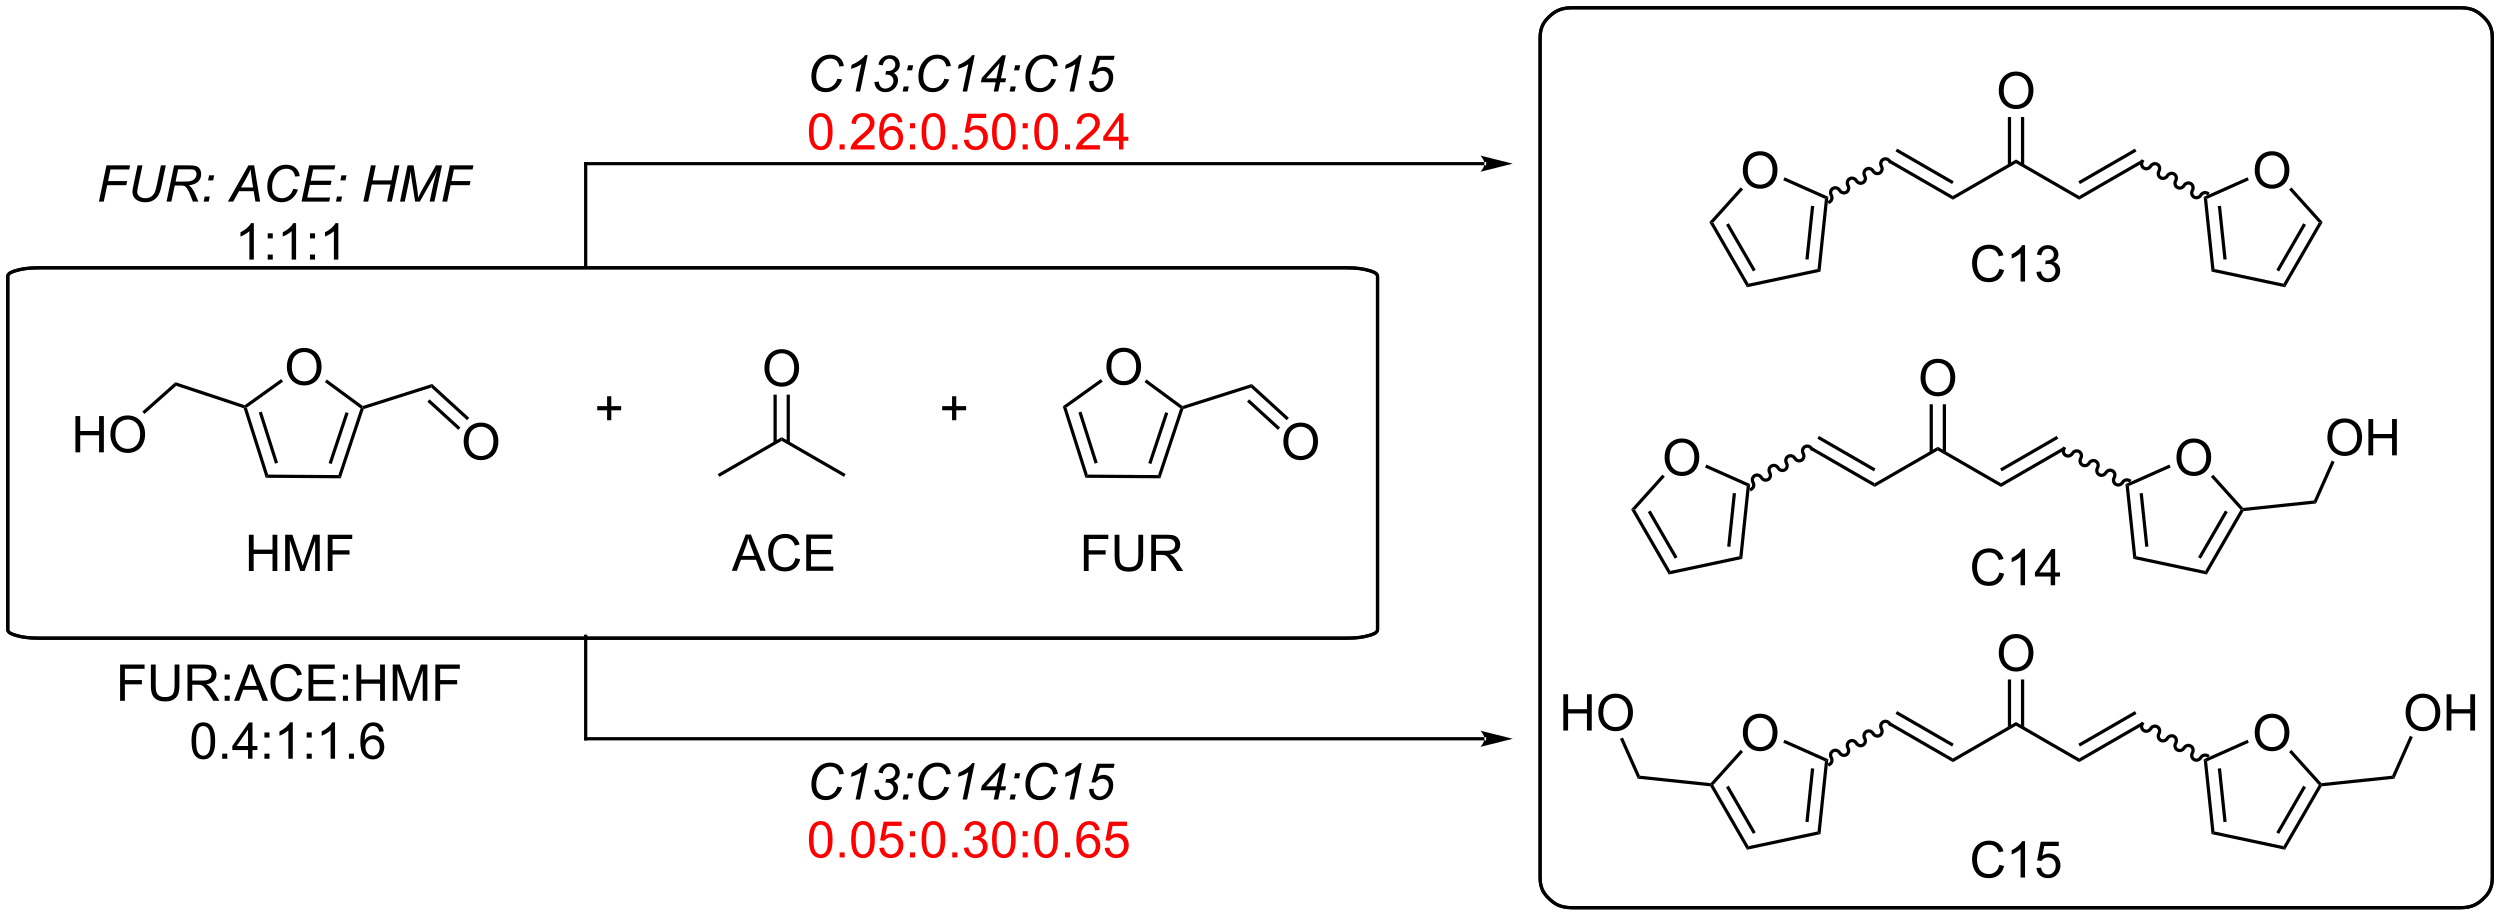 <?xml version="1.0" encoding="UTF-8"?>
<!DOCTYPE svg PUBLIC '-//W3C//DTD SVG 1.0//EN'
          'http://www.w3.org/TR/2001/REC-SVG-20010904/DTD/svg10.dtd'>
<svg stroke-dasharray="none" shape-rendering="auto" xmlns="http://www.w3.org/2000/svg" font-family="'Dialog'" text-rendering="auto" width="1024" fill-opacity="1" color-interpolation="auto" color-rendering="auto" preserveAspectRatio="xMidYMid meet" font-size="12px" viewBox="0 0 1024 375" fill="black" xmlns:xlink="http://www.w3.org/1999/xlink" stroke="black" image-rendering="auto" stroke-miterlimit="10" stroke-linecap="square" stroke-linejoin="miter" font-style="normal" stroke-width="1" height="375" stroke-dashoffset="0" font-weight="normal" stroke-opacity="1"
><!--Generated by the Batik Graphics2D SVG Generator--><defs id="genericDefs"
  /><g
  ><defs id="defs1"
    ><clipPath clipPathUnits="userSpaceOnUse" id="clipPath1"
      ><path d="M0.853 0.789 L406.915 0.789 L406.915 149.478 L0.853 149.478 L0.853 0.789 Z"
      /></clipPath
      ><clipPath clipPathUnits="userSpaceOnUse" id="clipPath2"
      ><path d="M-0.865 21.466 L-0.865 166.021 L393.906 166.021 L393.906 21.466 Z"
      /></clipPath
    ></defs
    ><g transform="scale(2.522,2.522) translate(-0.853,-0.789) matrix(1.029,0,0,1.029,1.743,-21.291)"
    ><path d="M44.413 79.41 Q44.413 77.983 45.179 77.179 Q45.945 76.371 47.156 76.371 Q47.947 76.371 48.583 76.751 Q49.221 77.129 49.554 77.806 Q49.89 78.483 49.89 79.343 Q49.89 80.215 49.538 80.903 Q49.187 81.59 48.541 81.944 Q47.898 82.298 47.151 82.298 Q46.343 82.298 45.705 81.908 Q45.07 81.514 44.742 80.84 Q44.413 80.163 44.413 79.41 ZM45.195 79.421 Q45.195 80.457 45.749 81.054 Q46.307 81.647 47.148 81.647 Q48.002 81.647 48.554 81.046 Q49.109 80.444 49.109 79.34 Q49.109 78.639 48.872 78.119 Q48.635 77.598 48.179 77.311 Q47.726 77.022 47.158 77.022 Q46.354 77.022 45.773 77.577 Q45.195 78.129 45.195 79.421 Z" stroke="none" clip-path="url(#clipPath2)"
    /></g
    ><g transform="matrix(2.594,0,0,2.594,2.244,-55.682)"
    ><path d="M37.61 85.93 L37.814 85.728 L38.113 85.828 L41.472 96.405 L41.098 96.913 ZM39.992 86.61 L42.555 94.682 L43.041 94.528 L40.478 86.456 Z" stroke="none" clip-path="url(#clipPath2)"
    /></g
    ><g transform="matrix(2.594,0,0,2.594,2.244,-55.682)"
    ><path d="M41.098 96.913 L41.472 96.405 L52.569 96.48 L52.937 96.992 Z" stroke="none" clip-path="url(#clipPath2)"
    /></g
    ><g transform="matrix(2.594,0,0,2.594,2.244,-55.682)"
    ><path d="M52.937 96.992 L52.569 96.48 L56.069 85.948 L56.37 85.853 L56.571 86.056 ZM51.509 94.742 L54.18 86.705 L53.696 86.544 L51.025 94.581 Z" stroke="none" clip-path="url(#clipPath2)"
    /></g
    ><g transform="matrix(2.594,0,0,2.594,2.244,-55.682)"
    ><path d="M56.417 85.57 L56.37 85.853 L56.069 85.948 L50.431 81.793 L50.733 81.383 Z" stroke="none" clip-path="url(#clipPath2)"
    /></g
    ><g transform="matrix(2.594,0,0,2.594,2.244,-55.682)"
    ><path d="M43.533 81.317 L43.83 81.732 L38.113 85.828 L37.814 85.728 L37.771 85.445 Z" stroke="none" clip-path="url(#clipPath2)"
    /></g
    ><g transform="matrix(2.594,0,0,2.594,2.244,-55.682)"
    ><path d="M56.571 86.056 L56.37 85.853 L56.417 85.57 L67.364 82.094 L67.238 82.669 Z" stroke="none" clip-path="url(#clipPath2)"
    /></g
    ><g transform="matrix(2.594,0,0,2.594,2.244,-55.682)"
    ><path d="M72.353 91.236 Q72.353 89.808 73.119 89.004 Q73.884 88.197 75.095 88.197 Q75.887 88.197 76.522 88.577 Q77.16 88.954 77.494 89.632 Q77.83 90.308 77.83 91.168 Q77.83 92.04 77.478 92.728 Q77.127 93.415 76.481 93.769 Q75.838 94.124 75.09 94.124 Q74.283 94.124 73.645 93.733 Q73.009 93.34 72.681 92.665 Q72.353 91.988 72.353 91.236 ZM73.134 91.246 Q73.134 92.282 73.689 92.879 Q74.246 93.473 75.088 93.473 Q75.942 93.473 76.494 92.871 Q77.048 92.269 77.048 91.165 Q77.048 90.465 76.811 89.944 Q76.575 89.423 76.119 89.137 Q75.666 88.848 75.098 88.848 Q74.293 88.848 73.713 89.402 Q73.134 89.954 73.134 91.246 Z" stroke="none" clip-path="url(#clipPath2)"
    /></g
    ><g transform="matrix(2.594,0,0,2.594,2.244,-55.682)"
    ><path d="M67.238 82.669 L67.364 82.094 L73.225 87.442 L72.881 87.819 ZM66.618 84.898 L71.49 89.344 L71.834 88.967 L66.962 84.521 Z" stroke="none" clip-path="url(#clipPath2)"
    /></g
    ><g transform="matrix(2.594,0,0,2.594,2.244,-55.682)"
    ><path d="M37.771 85.445 L37.814 85.728 L37.61 85.93 L26.952 82.388 L26.833 81.81 Z" stroke="none" clip-path="url(#clipPath2)"
    /></g
    ><g transform="matrix(2.594,0,0,2.594,2.244,-55.682)"
    ><path d="M11.044 92.892 L11.044 87.166 L11.802 87.166 L11.802 89.517 L14.779 89.517 L14.779 87.166 L15.536 87.166 L15.536 92.892 L14.779 92.892 L14.779 90.192 L11.802 90.192 L11.802 92.892 L11.044 92.892 ZM16.569 90.103 Q16.569 88.676 17.335 87.872 Q18.1 87.064 19.311 87.064 Q20.103 87.064 20.738 87.445 Q21.376 87.822 21.71 88.499 Q22.046 89.176 22.046 90.036 Q22.046 90.908 21.694 91.596 Q21.342 92.283 20.697 92.637 Q20.053 92.991 19.306 92.991 Q18.499 92.991 17.861 92.601 Q17.225 92.207 16.897 91.533 Q16.569 90.856 16.569 90.103 ZM17.35 90.114 Q17.35 91.15 17.905 91.747 Q18.462 92.34 19.303 92.34 Q20.157 92.34 20.71 91.739 Q21.264 91.137 21.264 90.033 Q21.264 89.332 21.027 88.812 Q20.79 88.291 20.335 88.004 Q19.881 87.715 19.314 87.715 Q18.509 87.715 17.928 88.27 Q17.35 88.822 17.35 90.114 Z" stroke="none" clip-path="url(#clipPath2)"
    /></g
    ><g transform="matrix(2.594,0,0,2.594,2.244,-55.682)"
    ><path d="M26.833 81.81 L26.952 82.388 L21.946 86.834 L21.608 86.453 Z" stroke="none" clip-path="url(#clipPath2)"
    /></g
    ><g transform="matrix(2.594,0,0,2.594,2.244,-55.682)"
    ><path d="M94.998 87.822 L94.998 86.252 L93.438 86.252 L93.438 85.596 L94.998 85.596 L94.998 84.038 L95.662 84.038 L95.662 85.596 L97.22 85.596 L97.22 86.252 L95.662 86.252 L95.662 87.822 L94.998 87.822 Z" stroke="none" clip-path="url(#clipPath2)"
    /></g
    ><g transform="matrix(2.594,0,0,2.594,2.244,-55.682)"
    ><path d="M112.725 96.762 L112.47 96.32 L122.564 90.492 L122.564 91.081 Z" stroke="none" clip-path="url(#clipPath2)"
    /></g
    ><g transform="matrix(2.594,0,0,2.594,2.244,-55.682)"
    ><path d="M122.564 91.081 L122.564 90.492 L132.659 96.32 L132.404 96.762 Z" stroke="none" clip-path="url(#clipPath2)"
    /></g
    ><g transform="matrix(2.594,0,0,2.594,2.244,-55.682)"
    ><path d="M119.841 79.639 Q119.841 78.212 120.607 77.407 Q121.372 76.6 122.583 76.6 Q123.375 76.6 124.01 76.98 Q124.648 77.358 124.982 78.035 Q125.318 78.712 125.318 79.571 Q125.318 80.443 124.966 81.131 Q124.615 81.818 123.969 82.173 Q123.325 82.527 122.578 82.527 Q121.771 82.527 121.133 82.136 Q120.497 81.743 120.169 81.068 Q119.841 80.391 119.841 79.639 ZM120.622 79.649 Q120.622 80.686 121.177 81.282 Q121.734 81.876 122.575 81.876 Q123.43 81.876 123.982 81.274 Q124.536 80.673 124.536 79.568 Q124.536 78.868 124.299 78.347 Q124.062 77.826 123.607 77.54 Q123.153 77.251 122.586 77.251 Q121.781 77.251 121.2 77.805 Q120.622 78.358 120.622 79.649 Z" stroke="none" clip-path="url(#clipPath2)"
    /></g
    ><g transform="matrix(2.594,0,0,2.594,2.244,-55.682)"
    ><path d="M123.855 91.385 L123.855 83.78 L123.345 83.78 L123.345 91.385 ZM121.784 91.385 L121.784 83.78 L121.273 83.78 L121.273 91.385 Z" stroke="none" clip-path="url(#clipPath2)"
    /></g
    ><g transform="matrix(2.594,0,0,2.594,2.244,-55.682)"
    ><path d="M149.469 87.822 L149.469 86.252 L147.909 86.252 L147.909 85.596 L149.469 85.596 L149.469 84.038 L150.133 84.038 L150.133 85.596 L151.69 85.596 L151.69 86.252 L150.133 86.252 L150.133 87.822 L149.469 87.822 Z" stroke="none" clip-path="url(#clipPath2)"
    /></g
    ><g transform="matrix(2.594,0,0,2.594,2.244,-55.682)"
    ><path d="M173.84 79.41 Q173.84 77.983 174.606 77.179 Q175.371 76.371 176.582 76.371 Q177.374 76.371 178.009 76.751 Q178.647 77.129 178.981 77.806 Q179.317 78.483 179.317 79.343 Q179.317 80.215 178.965 80.903 Q178.614 81.59 177.968 81.944 Q177.325 82.298 176.577 82.298 Q175.77 82.298 175.132 81.908 Q174.496 81.514 174.168 80.84 Q173.84 80.163 173.84 79.41 ZM174.621 79.421 Q174.621 80.457 175.176 81.054 Q175.733 81.647 176.575 81.647 Q177.429 81.647 177.981 81.046 Q178.535 80.444 178.535 79.34 Q178.535 78.639 178.298 78.119 Q178.061 77.598 177.606 77.311 Q177.153 77.022 176.585 77.022 Q175.78 77.022 175.2 77.577 Q174.621 78.129 174.621 79.421 Z" stroke="none" clip-path="url(#clipPath2)"
    /></g
    ><g transform="matrix(2.594,0,0,2.594,2.244,-55.682)"
    ><path d="M166.941 85.629 L167.539 85.828 L170.898 96.405 L170.524 96.913 ZM169.418 86.61 L171.982 94.682 L172.468 94.528 L169.905 86.456 Z" stroke="none" clip-path="url(#clipPath2)"
    /></g
    ><g transform="matrix(2.594,0,0,2.594,2.244,-55.682)"
    ><path d="M170.524 96.913 L170.898 96.405 L181.996 96.48 L182.363 96.992 Z" stroke="none" clip-path="url(#clipPath2)"
    /></g
    ><g transform="matrix(2.594,0,0,2.594,2.244,-55.682)"
    ><path d="M182.363 96.992 L181.996 96.48 L185.496 85.948 L185.797 85.853 L185.998 86.056 ZM180.936 94.742 L183.607 86.705 L183.123 86.544 L180.452 94.581 Z" stroke="none" clip-path="url(#clipPath2)"
    /></g
    ><g transform="matrix(2.594,0,0,2.594,2.244,-55.682)"
    ><path d="M185.843 85.57 L185.797 85.853 L185.496 85.948 L179.857 81.793 L180.16 81.383 Z" stroke="none" clip-path="url(#clipPath2)"
    /></g
    ><g transform="matrix(2.594,0,0,2.594,2.244,-55.682)"
    ><path d="M172.96 81.317 L173.257 81.732 L167.539 85.828 L166.941 85.629 Z" stroke="none" clip-path="url(#clipPath2)"
    /></g
    ><g transform="matrix(2.594,0,0,2.594,2.244,-55.682)"
    ><path d="M185.998 86.056 L185.797 85.853 L185.843 85.57 L196.791 82.094 L196.664 82.669 Z" stroke="none" clip-path="url(#clipPath2)"
    /></g
    ><g transform="matrix(2.594,0,0,2.594,2.244,-55.682)"
    ><path d="M201.78 91.236 Q201.78 89.808 202.545 89.004 Q203.311 88.197 204.522 88.197 Q205.314 88.197 205.949 88.577 Q206.587 88.954 206.92 89.632 Q207.256 90.308 207.256 91.168 Q207.256 92.04 206.905 92.728 Q206.553 93.415 205.907 93.769 Q205.264 94.124 204.517 94.124 Q203.709 94.124 203.071 93.733 Q202.436 93.34 202.108 92.665 Q201.78 91.988 201.78 91.236 ZM202.561 91.246 Q202.561 92.282 203.116 92.879 Q203.673 93.473 204.514 93.473 Q205.368 93.473 205.92 92.871 Q206.475 92.269 206.475 91.165 Q206.475 90.465 206.238 89.944 Q206.001 89.423 205.545 89.137 Q205.092 88.848 204.524 88.848 Q203.72 88.848 203.139 89.402 Q202.561 89.954 202.561 91.246 Z" stroke="none" clip-path="url(#clipPath2)"
    /></g
    ><g transform="matrix(2.594,0,0,2.594,2.244,-55.682)"
    ><path d="M196.664 82.669 L196.791 82.094 L202.652 87.442 L202.308 87.819 ZM196.044 84.898 L200.916 89.344 L201.26 88.967 L196.388 84.521 Z" stroke="none" clip-path="url(#clipPath2)"
    /></g
    ><g transform="matrix(2.594,0,0,2.594,2.244,-55.682)"
    ><path d="M38.432 111.629 L38.432 105.903 L39.189 105.903 L39.189 108.254 L42.166 108.254 L42.166 105.903 L42.924 105.903 L42.924 111.629 L42.166 111.629 L42.166 108.929 L39.189 108.929 L39.189 111.629 L38.432 111.629 ZM44.162 111.629 L44.162 105.903 L45.303 105.903 L46.66 109.957 Q46.847 110.523 46.933 110.804 Q47.029 110.491 47.238 109.887 L48.607 105.903 L49.628 105.903 L49.628 111.629 L48.897 111.629 L48.897 106.835 L47.232 111.629 L46.55 111.629 L44.894 106.754 L44.894 111.629 L44.162 111.629 ZM50.889 111.629 L50.889 105.903 L54.753 105.903 L54.753 106.577 L51.647 106.577 L51.647 108.351 L54.334 108.351 L54.334 109.028 L51.647 109.028 L51.647 111.629 L50.889 111.629 Z" stroke="none" clip-path="url(#clipPath2)"
    /></g
    ><g transform="matrix(2.594,0,0,2.594,2.244,-55.682)"
    ><path d="M114.683 111.596 L116.883 105.87 L117.701 105.87 L120.044 111.596 L119.18 111.596 L118.513 109.862 L116.117 109.862 L115.49 111.596 L114.683 111.596 ZM116.336 109.245 L118.279 109.245 L117.68 107.659 Q117.406 106.935 117.274 106.471 Q117.164 107.021 116.966 107.565 L116.336 109.245 ZM124.735 109.588 L125.492 109.779 Q125.255 110.713 124.636 111.206 Q124.016 111.695 123.123 111.695 Q122.195 111.695 121.615 111.318 Q121.037 110.94 120.732 110.227 Q120.43 109.51 120.43 108.69 Q120.43 107.794 120.771 107.13 Q121.115 106.463 121.745 106.117 Q122.375 105.771 123.133 105.771 Q123.992 105.771 124.578 106.208 Q125.164 106.646 125.396 107.44 L124.649 107.615 Q124.451 106.99 124.07 106.706 Q123.693 106.419 123.117 106.419 Q122.459 106.419 122.013 106.737 Q121.57 107.052 121.391 107.586 Q121.211 108.12 121.211 108.685 Q121.211 109.417 121.425 109.961 Q121.638 110.505 122.086 110.776 Q122.537 111.044 123.06 111.044 Q123.695 111.044 124.136 110.677 Q124.578 110.31 124.735 109.588 ZM126.442 111.596 L126.442 105.87 L130.582 105.87 L130.582 106.544 L127.199 106.544 L127.199 108.299 L130.369 108.299 L130.369 108.971 L127.199 108.971 L127.199 110.919 L130.715 110.919 L130.715 111.596 L126.442 111.596 Z" stroke="none" clip-path="url(#clipPath2)"
    /></g
    ><g transform="matrix(2.594,0,0,2.594,2.244,-55.682)"
    ><path d="M170.277 111.629 L170.277 105.903 L174.142 105.903 L174.142 106.577 L171.035 106.577 L171.035 108.351 L173.723 108.351 L173.723 109.028 L171.035 109.028 L171.035 111.629 L170.277 111.629 ZM178.883 105.903 L179.641 105.903 L179.641 109.21 Q179.641 110.075 179.445 110.582 Q179.25 111.09 178.739 111.411 Q178.232 111.728 177.404 111.728 Q176.599 111.728 176.086 111.45 Q175.575 111.171 175.357 110.648 Q175.138 110.122 175.138 109.21 L175.138 105.903 L175.896 105.903 L175.896 109.207 Q175.896 109.952 176.034 110.306 Q176.172 110.661 176.51 110.853 Q176.849 111.043 177.336 111.043 Q178.172 111.043 178.526 110.666 Q178.883 110.286 178.883 109.207 L178.883 105.903 ZM180.915 111.629 L180.915 105.903 L183.454 105.903 Q184.22 105.903 184.618 106.056 Q185.017 106.21 185.254 106.601 Q185.493 106.991 185.493 107.465 Q185.493 108.075 185.098 108.494 Q184.704 108.911 183.879 109.023 Q184.181 109.168 184.337 109.309 Q184.668 109.614 184.965 110.07 L185.962 111.629 L185.009 111.629 L184.251 110.437 Q183.918 109.921 183.702 109.648 Q183.488 109.374 183.319 109.265 Q183.15 109.155 182.973 109.114 Q182.845 109.085 182.551 109.085 L181.673 109.085 L181.673 111.629 L180.915 111.629 ZM181.673 108.429 L183.301 108.429 Q183.821 108.429 184.113 108.322 Q184.407 108.215 184.559 107.978 Q184.712 107.741 184.712 107.465 Q184.712 107.059 184.415 106.799 Q184.121 106.536 183.486 106.536 L181.673 106.536 L181.673 108.429 Z" stroke="none" clip-path="url(#clipPath2)"
    /></g
    ><g stroke-width="0.51" transform="matrix(2.594,0,0,2.594,2.244,-55.682)"
    ><path fill="none" d="M108.507 63.753 L211.652 63.753 C213.604 63.753 214.497 63.963 215.187 64.149 C215.878 64.336 216.652 64.577 216.652 65.105 L216.652 120.884 C216.652 121.412 215.878 121.653 215.187 121.84 C214.497 122.026 213.604 122.236 211.652 122.236 L5.362 122.236 C3.41 122.236 2.517 122.026 1.827 121.84 C1.136 121.653 0.362 121.412 0.362 120.884 L0.362 65.105 C0.362 64.577 1.136 64.336 1.827 64.149 C2.517 63.963 3.41 63.753 5.362 63.753 Z" clip-path="url(#clipPath2)"
    /></g
    ><g stroke-width="0.51" transform="matrix(2.594,0,0,2.594,2.244,-55.682)"
    ><path fill="none" d="M108.507 63.753 L211.652 63.753 C213.604 63.753 214.497 63.963 215.187 64.149 C215.878 64.336 216.652 64.577 216.652 65.105 L216.652 120.884 C216.652 121.412 215.878 121.653 215.187 121.84 C214.497 122.026 213.604 122.236 211.652 122.236 L5.362 122.236 C3.41 122.236 2.517 122.026 1.827 121.84 C1.136 121.653 0.362 121.412 0.362 120.884 L0.362 65.105 C0.362 64.577 1.136 64.336 1.827 64.149 C2.517 63.963 3.41 63.753 5.362 63.753 Z" clip-path="url(#clipPath2)"
    /></g
    ><g transform="matrix(2.594,0,0,2.594,2.244,-55.682)"
    ><path d="M91.87 47.31 L91.87 47.31 L91.87 63.494 L91.87 63.749 L91.36 63.749 L91.36 63.494 L91.36 47.31 L91.36 47.054 L91.87 47.054 Z" stroke="none" clip-path="url(#clipPath2)"
    /></g
    ><g transform="matrix(2.594,0,0,2.594,2.244,-55.682)"
    ><path d="M91.87 121.936 L91.87 121.936 L91.87 138.12 L91.87 138.375 L91.36 138.375 L91.36 138.12 L91.36 121.936 L91.36 121.681 L91.87 121.681 Z" stroke="none" clip-path="url(#clipPath2)"
    /></g
    ><g transform="matrix(2.594,0,0,2.594,2.244,-55.682)"
    ><path d="M233.542 47.565 L233.542 47.565 L91.615 47.565 L91.36 47.565 L91.36 47.054 L91.615 47.054 L233.542 47.054 L233.798 47.054 L233.798 47.565 ZM238.007 47.31 L232.905 46.034 C232.905 46.034 233.542 46.752 233.542 47.31 C233.542 47.868 232.905 48.585 232.905 48.585 Z" stroke="none" clip-path="url(#clipPath2)"
    /></g
    ><g transform="matrix(2.594,0,0,2.594,2.244,-55.682)"
    ><path d="M233.542 138.375 L233.542 138.375 L91.615 138.375 L91.36 138.375 L91.36 137.865 L91.615 137.865 L233.542 137.865 L233.798 137.865 L233.798 138.375 ZM238.007 138.12 L232.905 136.845 C232.905 136.845 233.542 137.562 233.542 138.12 C233.542 138.678 232.905 139.396 232.905 139.396 Z" stroke="none" clip-path="url(#clipPath2)"
    /></g
    ><g stroke-width="0.51" transform="matrix(2.594,0,0,2.594,2.244,-55.682)"
    ><path fill="none" d="M317.501 22.694 L387.679 22.694 C389.632 22.694 390.524 23.425 391.215 24.078 C391.905 24.73 392.679 25.574 392.679 27.419 L392.679 160.069 C392.679 161.914 391.905 162.757 391.215 163.41 C390.524 164.062 389.632 164.794 387.679 164.794 L247.322 164.794 C245.37 164.794 244.477 164.062 243.787 163.41 C243.097 162.757 242.322 161.914 242.322 160.069 L242.322 27.419 C242.322 25.574 243.097 24.73 243.787 24.078 C244.477 23.425 245.37 22.694 247.322 22.694 Z" clip-path="url(#clipPath2)"
    /></g
    ><g stroke-width="0.51" transform="matrix(2.594,0,0,2.594,2.244,-55.682)"
    ><path fill="none" d="M317.501 22.694 L387.679 22.694 C389.632 22.694 390.524 23.425 391.215 24.078 C391.905 24.73 392.679 25.574 392.679 27.419 L392.679 160.069 C392.679 161.914 391.905 162.757 391.215 163.41 C390.524 164.062 389.632 164.794 387.679 164.794 L247.322 164.794 C245.37 164.794 244.477 164.062 243.787 163.41 C243.097 162.757 242.322 161.914 242.322 160.069 L242.322 27.419 C242.322 25.574 243.097 24.73 243.787 24.078 C244.477 23.425 245.37 22.694 247.322 22.694 Z" clip-path="url(#clipPath2)"
    /></g
    ><g transform="matrix(2.594,0,0,2.594,2.244,-55.682)"
    ><path d="M307.503 52.999 L307.503 52.41 L317.47 46.655 L317.47 47.245 Z" stroke="none" clip-path="url(#clipPath2)"
    /></g
    ><g transform="matrix(2.594,0,0,2.594,2.244,-55.682)"
    ><path d="M317.47 47.245 L317.47 46.655 L327.437 52.41 L327.437 52.999 Z" stroke="none" clip-path="url(#clipPath2)"
    /></g
    ><g transform="matrix(2.594,0,0,2.594,2.244,-55.682)"
    ><path d="M327.437 52.999 L327.437 52.41 L337.276 46.729 L337.531 47.171 ZM327.564 50.533 L336.495 45.377 L336.24 44.935 L327.309 50.091 Z" stroke="none" clip-path="url(#clipPath2)"
    /></g
    ><g transform="matrix(2.594,0,0,2.594,2.244,-55.682)"
    ><path d="M307.503 52.41 L307.503 52.999 L297.409 47.171 L297.664 46.729 ZM307.63 50.091 L298.699 44.935 L298.444 45.377 L307.375 50.533 Z" stroke="none" clip-path="url(#clipPath2)"
    /></g
    ><g transform="matrix(2.594,0,0,2.594,2.244,-55.682)"
    ><path d="M297.315 47.078 L297.315 47.078 C297.161 46.811 296.841 46.729 296.607 46.864 L296.479 46.644 L296.607 46.864 C296.373 47 296.284 47.318 296.437 47.584 L296.216 47.712 L296.437 47.584 C296.722 48.077 296.576 48.715 296.081 49.001 L295.953 48.78 L296.081 49.001 C295.586 49.287 294.96 49.094 294.676 48.601 L294.897 48.474 L294.676 48.601 C294.522 48.335 294.202 48.253 293.967 48.388 L293.84 48.167 L293.967 48.388 C293.733 48.523 293.644 48.842 293.798 49.108 L293.577 49.236 L293.798 49.108 C294.082 49.601 293.936 50.239 293.441 50.525 L293.314 50.304 L293.441 50.525 C292.947 50.811 292.321 50.618 292.036 50.125 L292.257 49.998 L292.036 50.125 C291.883 49.859 291.562 49.777 291.328 49.912 L291.2 49.691 L291.328 49.912 C291.094 50.047 291.005 50.366 291.158 50.632 L290.937 50.76 L291.158 50.632 C291.443 51.125 291.297 51.763 290.802 52.049 L290.674 51.828 L290.802 52.049 C290.307 52.335 289.681 52.142 289.397 51.649 L289.618 51.522 L289.397 51.649 C289.243 51.383 288.923 51.301 288.688 51.436 L288.561 51.215 L288.688 51.436 C288.454 51.571 288.365 51.89 288.519 52.156 L288.298 52.284 L288.519 52.156 C288.804 52.649 288.657 53.287 288.163 53.573 L287.942 53.7 L287.687 53.258 L287.907 53.131 C288.141 52.996 288.231 52.677 288.077 52.411 L288.077 52.411 C287.792 51.918 287.938 51.28 288.433 50.994 L288.433 50.994 C288.928 50.709 289.554 50.901 289.839 51.394 L289.839 51.394 C289.992 51.66 290.313 51.742 290.547 51.607 L290.547 51.607 C290.781 51.472 290.87 51.153 290.716 50.887 L290.716 50.887 C290.432 50.394 290.578 49.756 291.073 49.47 L291.073 49.47 C291.568 49.185 292.193 49.377 292.478 49.87 L292.478 49.87 C292.632 50.136 292.952 50.218 293.186 50.083 L293.186 50.083 C293.42 49.948 293.51 49.63 293.356 49.363 L293.356 49.363 C293.071 48.87 293.217 48.232 293.712 47.947 L293.712 47.947 C294.207 47.661 294.833 47.853 295.118 48.346 L295.118 48.346 C295.271 48.612 295.592 48.694 295.826 48.559 L295.826 48.559 C296.06 48.424 296.149 48.106 295.995 47.839 L295.995 47.839 C295.711 47.346 295.857 46.708 296.352 46.423 L296.352 46.423 C296.847 46.137 297.472 46.329 297.757 46.822 L297.885 47.043 L297.443 47.298 Z" stroke="none" clip-path="url(#clipPath2)"
    /></g
    ><g transform="matrix(2.594,0,0,2.594,2.244,-55.682)"
    ><path d="M337.624 47.078 L337.624 47.078 C337.471 47.344 337.56 47.662 337.794 47.797 L337.666 48.018 L337.794 47.797 C338.028 47.932 338.348 47.85 338.502 47.584 L338.723 47.712 L338.502 47.584 C338.787 47.091 339.412 46.899 339.907 47.185 L339.78 47.406 L339.907 47.185 C340.402 47.47 340.548 48.108 340.264 48.601 L340.043 48.474 L340.264 48.601 C340.11 48.868 340.199 49.186 340.433 49.321 L340.306 49.542 L340.433 49.321 C340.667 49.456 340.988 49.374 341.142 49.108 L341.363 49.236 L341.142 49.108 C341.426 48.615 342.052 48.423 342.547 48.709 L342.419 48.929 L342.547 48.709 C343.042 48.994 343.188 49.632 342.903 50.125 L342.682 49.998 L342.903 50.125 C342.749 50.392 342.839 50.71 343.073 50.845 L342.945 51.066 L343.073 50.845 C343.307 50.98 343.627 50.898 343.781 50.632 L344.002 50.76 L343.781 50.632 C344.066 50.139 344.691 49.947 345.186 50.232 L345.059 50.453 L345.186 50.232 C345.681 50.518 345.827 51.156 345.543 51.649 L345.322 51.522 L345.543 51.649 C345.389 51.915 345.478 52.234 345.712 52.369 L345.585 52.59 L345.712 52.369 C345.946 52.504 346.267 52.422 346.42 52.156 L346.641 52.284 L346.42 52.156 C346.705 51.663 347.331 51.471 347.826 51.756 L348.047 51.884 L347.791 52.326 L347.57 52.198 C347.337 52.063 347.016 52.145 346.862 52.411 L346.862 52.411 C346.578 52.904 345.952 53.097 345.457 52.811 L345.457 52.811 C344.962 52.525 344.816 51.887 345.101 51.394 L345.101 51.394 C345.254 51.128 345.165 50.809 344.931 50.674 L344.931 50.674 C344.697 50.539 344.377 50.621 344.223 50.887 L344.223 50.887 C343.938 51.38 343.312 51.573 342.818 51.287 L342.818 51.287 C342.323 51.001 342.176 50.363 342.461 49.87 L342.461 49.87 C342.615 49.604 342.526 49.285 342.292 49.15 L342.292 49.15 C342.058 49.015 341.737 49.097 341.583 49.363 L341.583 49.363 C341.299 49.856 340.673 50.049 340.178 49.763 L340.178 49.763 C339.683 49.477 339.537 48.839 339.822 48.346 L339.822 48.346 C339.976 48.08 339.886 47.761 339.652 47.626 L339.652 47.626 C339.418 47.491 339.098 47.573 338.944 47.839 L338.944 47.839 C338.659 48.333 338.034 48.525 337.539 48.239 L337.539 48.239 C337.044 47.953 336.898 47.315 337.182 46.822 L337.31 46.601 L337.752 46.857 Z" stroke="none" clip-path="url(#clipPath2)"
    /></g
    ><g transform="matrix(2.594,0,0,2.594,2.244,-55.682)"
    ><path d="M314.746 35.802 Q314.746 34.375 315.512 33.571 Q316.278 32.763 317.488 32.763 Q318.28 32.763 318.916 33.143 Q319.554 33.521 319.887 34.198 Q320.223 34.875 320.223 35.734 Q320.223 36.607 319.871 37.294 Q319.52 37.982 318.874 38.336 Q318.231 38.69 317.483 38.69 Q316.676 38.69 316.038 38.3 Q315.403 37.906 315.075 37.232 Q314.746 36.555 314.746 35.802 ZM315.528 35.813 Q315.528 36.849 316.082 37.446 Q316.64 38.039 317.481 38.039 Q318.335 38.039 318.887 37.438 Q319.442 36.836 319.442 35.732 Q319.442 35.031 319.205 34.511 Q318.968 33.99 318.512 33.703 Q318.059 33.414 317.491 33.414 Q316.686 33.414 316.106 33.969 Q315.528 34.521 315.528 35.813 Z" stroke="none" clip-path="url(#clipPath2)"
    /></g
    ><g transform="matrix(2.594,0,0,2.594,2.244,-55.682)"
    ><path d="M318.761 47.548 L318.761 39.944 L318.25 39.944 L318.25 47.548 ZM316.689 47.548 L316.689 39.944 L316.179 39.944 L316.179 47.548 Z" stroke="none" clip-path="url(#clipPath2)"
    /></g
    ><g transform="matrix(2.594,0,0,2.594,2.244,-55.682)"
    ><path d="M355.16 48.384 Q355.16 46.957 355.926 46.153 Q356.692 45.345 357.903 45.345 Q358.694 45.345 359.33 45.725 Q359.968 46.103 360.301 46.78 Q360.637 47.457 360.637 48.316 Q360.637 49.189 360.285 49.876 Q359.934 50.564 359.288 50.918 Q358.645 51.272 357.897 51.272 Q357.09 51.272 356.452 50.882 Q355.817 50.488 355.489 49.814 Q355.16 49.137 355.16 48.384 ZM355.942 48.395 Q355.942 49.431 356.496 50.028 Q357.054 50.621 357.895 50.621 Q358.749 50.621 359.301 50.02 Q359.856 49.418 359.856 48.314 Q359.856 47.613 359.619 47.093 Q359.382 46.572 358.926 46.285 Q358.473 45.996 357.905 45.996 Q357.101 45.996 356.52 46.551 Q355.942 47.103 355.942 48.395 Z" stroke="none" clip-path="url(#clipPath2)"
    /></g
    ><g transform="matrix(2.594,0,0,2.594,2.244,-55.682)"
    ><path d="M347.097 52.547 L347.643 52.862 L348.807 63.939 L348.339 64.361 ZM349.334 54.011 L350.222 62.463 L350.73 62.41 L349.841 53.958 Z" stroke="none" clip-path="url(#clipPath2)"
    /></g
    ><g transform="matrix(2.594,0,0,2.594,2.244,-55.682)"
    ><path d="M348.339 64.361 L348.807 63.939 L359.702 66.255 L359.959 66.831 Z" stroke="none" clip-path="url(#clipPath2)"
    /></g
    ><g transform="matrix(2.594,0,0,2.594,2.244,-55.682)"
    ><path d="M359.959 66.831 L359.702 66.255 L365.271 56.609 L365.898 56.543 ZM359.01 64.331 L363.259 56.971 L362.817 56.716 L358.568 64.076 Z" stroke="none" clip-path="url(#clipPath2)"
    /></g
    ><g transform="matrix(2.594,0,0,2.594,2.244,-55.682)"
    ><path d="M365.898 56.543 L365.271 56.609 L360.588 51.408 L360.967 51.066 Z" stroke="none" clip-path="url(#clipPath2)"
    /></g
    ><g transform="matrix(2.594,0,0,2.594,2.244,-55.682)"
    ><path d="M354.027 49.461 L354.234 49.927 L347.643 52.862 L347.097 52.547 Z" stroke="none" clip-path="url(#clipPath2)"
    /></g
    ><g transform="matrix(2.594,0,0,2.594,2.244,-55.682)"
    ><path d="M274.332 48.384 Q274.332 46.957 275.098 46.153 Q275.863 45.345 277.074 45.345 Q277.866 45.345 278.502 45.725 Q279.139 46.103 279.473 46.78 Q279.809 47.457 279.809 48.316 Q279.809 49.189 279.457 49.876 Q279.106 50.564 278.46 50.918 Q277.817 51.272 277.069 51.272 Q276.262 51.272 275.624 50.882 Q274.988 50.488 274.66 49.814 Q274.332 49.137 274.332 48.384 ZM275.113 48.395 Q275.113 49.431 275.668 50.028 Q276.226 50.621 277.067 50.621 Q277.921 50.621 278.473 50.02 Q279.028 49.418 279.028 48.314 Q279.028 47.613 278.791 47.093 Q278.554 46.572 278.098 46.285 Q277.645 45.996 277.077 45.996 Q276.272 45.996 275.692 46.551 Q275.113 47.103 275.113 48.395 Z" stroke="none" clip-path="url(#clipPath2)"
    /></g
    ><g transform="matrix(2.594,0,0,2.594,2.244,-55.682)"
    ><path d="M287.842 52.547 L287.296 52.862 L280.715 49.932 L280.923 49.466 Z" stroke="none" clip-path="url(#clipPath2)"
    /></g
    ><g transform="matrix(2.594,0,0,2.594,2.244,-55.682)"
    ><path d="M273.988 51.049 L274.367 51.39 L269.668 56.609 L269.041 56.543 Z" stroke="none" clip-path="url(#clipPath2)"
    /></g
    ><g transform="matrix(2.594,0,0,2.594,2.244,-55.682)"
    ><path d="M269.041 56.543 L269.668 56.609 L275.237 66.255 L274.981 66.831 ZM271.68 56.971 L275.93 64.331 L276.372 64.076 L272.122 56.716 Z" stroke="none" clip-path="url(#clipPath2)"
    /></g
    ><g transform="matrix(2.594,0,0,2.594,2.244,-55.682)"
    ><path d="M274.981 66.831 L275.237 66.255 L286.132 63.939 L286.601 64.361 Z" stroke="none" clip-path="url(#clipPath2)"
    /></g
    ><g transform="matrix(2.594,0,0,2.594,2.244,-55.682)"
    ><path d="M286.601 64.361 L286.132 63.939 L287.296 52.862 L287.842 52.547 ZM284.717 62.463 L285.606 54.011 L285.098 53.958 L284.21 62.41 Z" stroke="none" clip-path="url(#clipPath2)"
    /></g
    ><g transform="matrix(2.594,0,0,2.594,2.244,-55.682)"
    ><path d="M295.152 98.356 L295.152 97.767 L305.119 92.013 L305.119 92.602 Z" stroke="none" clip-path="url(#clipPath2)"
    /></g
    ><g transform="matrix(2.594,0,0,2.594,2.244,-55.682)"
    ><path d="M305.119 92.602 L305.119 92.013 L315.086 97.767 L315.086 98.356 Z" stroke="none" clip-path="url(#clipPath2)"
    /></g
    ><g transform="matrix(2.594,0,0,2.594,2.244,-55.682)"
    ><path d="M315.086 98.356 L315.086 97.767 L324.925 92.086 L325.18 92.528 ZM315.213 95.89 L324.144 90.734 L323.889 90.292 L314.958 95.448 Z" stroke="none" clip-path="url(#clipPath2)"
    /></g
    ><g transform="matrix(2.594,0,0,2.594,2.244,-55.682)"
    ><path d="M295.152 97.767 L295.152 98.356 L285.058 92.528 L285.313 92.086 ZM295.28 95.448 L286.349 90.292 L286.093 90.734 L295.024 95.89 Z" stroke="none" clip-path="url(#clipPath2)"
    /></g
    ><g transform="matrix(2.594,0,0,2.594,2.244,-55.682)"
    ><path d="M284.964 92.435 L284.964 92.435 C284.811 92.168 284.49 92.087 284.256 92.222 L284.128 92.001 L284.256 92.222 C284.022 92.357 283.933 92.675 284.086 92.942 L283.865 93.069 L284.086 92.942 C284.371 93.434 284.225 94.073 283.73 94.358 L283.603 94.137 L283.73 94.358 C283.235 94.644 282.61 94.452 282.325 93.959 L282.546 93.831 L282.325 93.959 C282.171 93.692 281.851 93.611 281.617 93.746 L281.489 93.525 L281.617 93.746 C281.383 93.881 281.293 94.199 281.447 94.465 L281.226 94.593 L281.447 94.465 C281.732 94.958 281.586 95.597 281.091 95.882 L280.963 95.661 L281.091 95.882 C280.596 96.168 279.97 95.975 279.685 95.483 L279.906 95.355 L279.685 95.483 C279.532 95.216 279.211 95.134 278.977 95.269 L278.85 95.049 L278.977 95.269 C278.743 95.404 278.654 95.723 278.808 95.989 L278.587 96.117 L278.808 95.989 C279.092 96.482 278.946 97.12 278.451 97.406 L278.324 97.185 L278.451 97.406 C277.956 97.692 277.331 97.499 277.046 97.006 L277.267 96.879 L277.046 97.006 C276.892 96.74 276.572 96.658 276.338 96.793 L276.21 96.572 L276.338 96.793 C276.104 96.928 276.014 97.247 276.168 97.513 L275.947 97.641 L276.168 97.513 C276.453 98.006 276.307 98.644 275.812 98.93 L275.591 99.058 L275.336 98.616 L275.557 98.488 C275.791 98.353 275.88 98.034 275.726 97.768 L275.726 97.768 C275.442 97.275 275.588 96.637 276.083 96.352 L276.083 96.352 C276.577 96.066 277.203 96.258 277.488 96.751 L277.488 96.751 C277.642 97.017 277.962 97.099 278.196 96.964 L278.196 96.964 C278.43 96.829 278.519 96.511 278.366 96.244 L278.366 96.244 C278.081 95.751 278.227 95.113 278.722 94.828 L278.722 94.828 C279.217 94.542 279.843 94.734 280.127 95.227 L280.127 95.227 C280.281 95.493 280.601 95.575 280.836 95.44 L280.836 95.44 C281.07 95.305 281.159 94.987 281.005 94.721 L281.005 94.721 C280.72 94.228 280.867 93.589 281.361 93.304 L281.361 93.304 C281.856 93.018 282.482 93.21 282.767 93.704 L282.767 93.704 C282.92 93.97 283.241 94.052 283.475 93.916 L283.475 93.916 C283.709 93.781 283.798 93.463 283.645 93.197 L283.645 93.197 C283.36 92.704 283.506 92.066 284.001 91.78 L284.001 91.78 C284.496 91.494 285.122 91.686 285.406 92.18 L285.534 92.4 L285.092 92.656 Z" stroke="none" clip-path="url(#clipPath2)"
    /></g
    ><g transform="matrix(2.594,0,0,2.594,2.244,-55.682)"
    ><path d="M325.273 92.435 L325.273 92.435 C325.12 92.701 325.209 93.019 325.443 93.154 L325.315 93.375 L325.443 93.154 C325.677 93.29 325.998 93.208 326.151 92.942 L326.372 93.069 L326.151 92.942 C326.436 92.448 327.062 92.256 327.556 92.542 L327.429 92.763 L327.556 92.542 C328.051 92.827 328.197 93.466 327.913 93.959 L327.692 93.831 L327.913 93.959 C327.759 94.225 327.848 94.543 328.082 94.678 L327.955 94.899 L328.082 94.678 C328.317 94.814 328.637 94.732 328.791 94.465 L329.012 94.593 L328.791 94.465 C329.075 93.972 329.701 93.78 330.196 94.066 L330.068 94.287 L330.196 94.066 C330.691 94.351 330.837 94.989 330.552 95.483 L330.331 95.355 L330.552 95.483 C330.399 95.749 330.488 96.067 330.722 96.202 L330.594 96.423 L330.722 96.202 C330.956 96.337 331.276 96.255 331.43 95.989 L331.651 96.117 L331.43 95.989 C331.715 95.496 332.341 95.304 332.835 95.59 L332.708 95.811 L332.835 95.59 C333.33 95.875 333.476 96.513 333.192 97.006 L332.971 96.879 L333.192 97.006 C333.038 97.272 333.127 97.591 333.361 97.726 L333.234 97.947 L333.361 97.726 C333.595 97.861 333.916 97.779 334.07 97.513 L334.291 97.641 L334.07 97.513 C334.354 97.02 334.98 96.828 335.475 97.113 L335.696 97.241 L335.441 97.683 L335.22 97.555 C334.986 97.42 334.665 97.502 334.511 97.768 L334.511 97.768 C334.227 98.261 333.601 98.454 333.106 98.168 L333.106 98.168 C332.611 97.882 332.465 97.244 332.75 96.751 L332.75 96.751 C332.904 96.485 332.814 96.166 332.58 96.031 L332.58 96.031 C332.346 95.896 332.026 95.978 331.872 96.244 L331.872 96.244 C331.587 96.737 330.962 96.93 330.467 96.644 L330.467 96.644 C329.972 96.359 329.826 95.72 330.11 95.227 L330.11 95.227 C330.264 94.961 330.175 94.643 329.941 94.507 L329.941 94.507 C329.707 94.372 329.386 94.454 329.233 94.721 L329.233 94.721 C328.948 95.214 328.322 95.406 327.827 95.12 L327.827 95.12 C327.332 94.835 327.186 94.197 327.471 93.704 L327.471 93.704 C327.625 93.437 327.535 93.119 327.301 92.984 L327.301 92.984 C327.067 92.849 326.747 92.93 326.593 93.197 L326.593 93.197 C326.308 93.69 325.683 93.882 325.188 93.596 L325.188 93.596 C324.693 93.311 324.547 92.673 324.832 92.18 L324.959 91.959 L325.401 92.214 Z" stroke="none" clip-path="url(#clipPath2)"
    /></g
    ><g transform="matrix(2.594,0,0,2.594,2.244,-55.682)"
    ><path d="M302.396 81.159 Q302.396 79.732 303.161 78.928 Q303.927 78.12 305.138 78.12 Q305.929 78.12 306.565 78.501 Q307.203 78.878 307.536 79.555 Q307.872 80.232 307.872 81.092 Q307.872 81.964 307.521 82.651 Q307.169 83.339 306.523 83.693 Q305.88 84.047 305.132 84.047 Q304.325 84.047 303.687 83.657 Q303.052 83.263 302.724 82.589 Q302.396 81.912 302.396 81.159 ZM303.177 81.17 Q303.177 82.206 303.731 82.803 Q304.289 83.396 305.13 83.396 Q305.984 83.396 306.536 82.795 Q307.091 82.193 307.091 81.089 Q307.091 80.388 306.854 79.868 Q306.617 79.347 306.161 79.06 Q305.708 78.771 305.14 78.771 Q304.336 78.771 303.755 79.326 Q303.177 79.878 303.177 81.17 Z" stroke="none" clip-path="url(#clipPath2)"
    /></g
    ><g transform="matrix(2.594,0,0,2.594,2.244,-55.682)"
    ><path d="M306.41 92.905 L306.41 85.301 L305.899 85.301 L305.899 92.905 ZM304.338 92.905 L304.338 85.301 L303.828 85.301 L303.828 92.905 Z" stroke="none" clip-path="url(#clipPath2)"
    /></g
    ><g transform="matrix(2.594,0,0,2.594,2.244,-55.682)"
    ><path d="M342.81 93.741 Q342.81 92.314 343.575 91.51 Q344.341 90.702 345.552 90.702 Q346.344 90.702 346.979 91.082 Q347.617 91.46 347.95 92.137 Q348.286 92.814 348.286 93.674 Q348.286 94.546 347.935 95.234 Q347.583 95.921 346.937 96.275 Q346.294 96.629 345.547 96.629 Q344.739 96.629 344.101 96.239 Q343.466 95.846 343.138 95.171 Q342.81 94.494 342.81 93.741 ZM343.591 93.752 Q343.591 94.788 344.146 95.385 Q344.703 95.978 345.544 95.978 Q346.398 95.978 346.95 95.377 Q347.505 94.775 347.505 93.671 Q347.505 92.971 347.268 92.45 Q347.031 91.929 346.575 91.642 Q346.122 91.353 345.554 91.353 Q344.75 91.353 344.169 91.908 Q343.591 92.46 343.591 93.752 Z" stroke="none" clip-path="url(#clipPath2)"
    /></g
    ><g transform="matrix(2.594,0,0,2.594,2.244,-55.682)"
    ><path d="M334.746 97.904 L335.292 98.219 L336.457 109.296 L335.988 109.718 ZM336.983 99.368 L337.871 107.82 L338.379 107.767 L337.49 99.315 Z" stroke="none" clip-path="url(#clipPath2)"
    /></g
    ><g transform="matrix(2.594,0,0,2.594,2.244,-55.682)"
    ><path d="M335.988 109.718 L336.457 109.296 L347.351 111.612 L347.608 112.188 Z" stroke="none" clip-path="url(#clipPath2)"
    /></g
    ><g transform="matrix(2.594,0,0,2.594,2.244,-55.682)"
    ><path d="M347.608 112.188 L347.351 111.612 L352.92 101.966 L353.234 101.933 L353.39 102.173 ZM346.659 109.688 L350.908 102.328 L350.466 102.073 L346.217 109.433 Z" stroke="none" clip-path="url(#clipPath2)"
    /></g
    ><g transform="matrix(2.594,0,0,2.594,2.244,-55.682)"
    ><path d="M353.336 101.666 L353.234 101.933 L352.92 101.966 L348.237 96.765 L348.616 96.424 Z" stroke="none" clip-path="url(#clipPath2)"
    /></g
    ><g transform="matrix(2.594,0,0,2.594,2.244,-55.682)"
    ><path d="M341.676 94.819 L341.883 95.285 L335.292 98.219 L334.746 97.904 Z" stroke="none" clip-path="url(#clipPath2)"
    /></g
    ><g transform="matrix(2.594,0,0,2.594,2.244,-55.682)"
    ><path d="M261.981 93.741 Q261.981 92.314 262.747 91.51 Q263.513 90.702 264.724 90.702 Q265.515 90.702 266.151 91.082 Q266.789 91.46 267.122 92.137 Q267.458 92.814 267.458 93.674 Q267.458 94.546 267.106 95.234 Q266.755 95.921 266.109 96.275 Q265.466 96.629 264.718 96.629 Q263.911 96.629 263.273 96.239 Q262.638 95.846 262.31 95.171 Q261.981 94.494 261.981 93.741 ZM262.763 93.752 Q262.763 94.788 263.317 95.385 Q263.875 95.978 264.716 95.978 Q265.57 95.978 266.122 95.377 Q266.677 94.775 266.677 93.671 Q266.677 92.971 266.44 92.45 Q266.203 91.929 265.747 91.642 Q265.294 91.353 264.726 91.353 Q263.921 91.353 263.341 91.908 Q262.763 92.46 262.763 93.752 Z" stroke="none" clip-path="url(#clipPath2)"
    /></g
    ><g transform="matrix(2.594,0,0,2.594,2.244,-55.682)"
    ><path d="M275.491 97.904 L274.945 98.219 L268.364 95.289 L268.572 94.823 Z" stroke="none" clip-path="url(#clipPath2)"
    /></g
    ><g transform="matrix(2.594,0,0,2.594,2.244,-55.682)"
    ><path d="M261.637 96.406 L262.016 96.748 L257.317 101.966 L256.69 101.9 Z" stroke="none" clip-path="url(#clipPath2)"
    /></g
    ><g transform="matrix(2.594,0,0,2.594,2.244,-55.682)"
    ><path d="M256.69 101.9 L257.317 101.966 L262.887 111.612 L262.63 112.188 ZM259.33 102.328 L263.579 109.688 L264.021 109.433 L259.772 102.073 Z" stroke="none" clip-path="url(#clipPath2)"
    /></g
    ><g transform="matrix(2.594,0,0,2.594,2.244,-55.682)"
    ><path d="M262.63 112.188 L262.887 111.612 L273.781 109.296 L274.25 109.718 Z" stroke="none" clip-path="url(#clipPath2)"
    /></g
    ><g transform="matrix(2.594,0,0,2.594,2.244,-55.682)"
    ><path d="M274.25 109.718 L273.781 109.296 L274.945 98.219 L275.491 97.904 ZM272.366 107.82 L273.255 99.368 L272.747 99.315 L271.859 107.767 Z" stroke="none" clip-path="url(#clipPath2)"
    /></g
    ><g transform="matrix(2.594,0,0,2.594,2.244,-55.682)"
    ><path d="M307.503 141.813 L307.503 141.224 L317.47 135.47 L317.47 136.059 Z" stroke="none" clip-path="url(#clipPath2)"
    /></g
    ><g transform="matrix(2.594,0,0,2.594,2.244,-55.682)"
    ><path d="M317.47 136.059 L317.47 135.47 L327.437 141.224 L327.437 141.813 Z" stroke="none" clip-path="url(#clipPath2)"
    /></g
    ><g transform="matrix(2.594,0,0,2.594,2.244,-55.682)"
    ><path d="M327.437 141.813 L327.437 141.224 L337.276 135.543 L337.531 135.985 ZM327.564 139.348 L336.495 134.191 L336.24 133.749 L327.309 138.906 Z" stroke="none" clip-path="url(#clipPath2)"
    /></g
    ><g transform="matrix(2.594,0,0,2.594,2.244,-55.682)"
    ><path d="M307.503 141.224 L307.503 141.813 L297.409 135.985 L297.664 135.543 ZM307.63 138.906 L298.699 133.749 L298.444 134.191 L307.375 139.348 Z" stroke="none" clip-path="url(#clipPath2)"
    /></g
    ><g transform="matrix(2.594,0,0,2.594,2.244,-55.682)"
    ><path d="M297.315 135.892 L297.315 135.892 C297.161 135.626 296.841 135.544 296.607 135.679 L296.479 135.458 L296.607 135.679 C296.373 135.814 296.284 136.133 296.437 136.399 L296.216 136.526 L296.437 136.399 C296.722 136.892 296.576 137.53 296.081 137.816 L295.953 137.595 L296.081 137.816 C295.586 138.101 294.96 137.909 294.676 137.416 L294.897 137.288 L294.676 137.416 C294.522 137.15 294.202 137.068 293.967 137.203 L293.84 136.982 L293.967 137.203 C293.733 137.338 293.644 137.656 293.798 137.923 L293.577 138.05 L293.798 137.923 C294.082 138.416 293.936 139.054 293.441 139.339 L293.314 139.119 L293.441 139.339 C292.947 139.625 292.321 139.433 292.036 138.94 L292.257 138.812 L292.036 138.94 C291.882 138.673 291.562 138.592 291.328 138.727 L291.2 138.506 L291.328 138.727 C291.094 138.862 291.005 139.18 291.158 139.446 L290.937 139.574 L291.158 139.446 C291.443 139.94 291.297 140.578 290.802 140.863 L290.674 140.642 L290.802 140.863 C290.307 141.149 289.681 140.957 289.397 140.464 L289.618 140.336 L289.397 140.464 C289.243 140.197 288.923 140.115 288.688 140.251 L288.561 140.03 L288.688 140.251 C288.454 140.386 288.365 140.704 288.519 140.97 L288.298 141.098 L288.519 140.97 C288.804 141.464 288.657 142.101 288.163 142.387 L287.942 142.515 L287.687 142.073 L287.907 141.945 C288.141 141.81 288.231 141.492 288.077 141.226 L288.077 141.226 C287.792 140.732 287.938 140.094 288.433 139.809 L288.433 139.809 C288.928 139.523 289.554 139.715 289.839 140.208 L289.839 140.208 C289.992 140.475 290.313 140.557 290.547 140.422 L290.547 140.422 C290.781 140.286 290.87 139.968 290.716 139.702 L290.716 139.702 C290.432 139.209 290.578 138.571 291.073 138.285 L291.073 138.285 C291.568 137.999 292.193 138.191 292.478 138.685 L292.478 138.685 C292.632 138.951 292.952 139.033 293.186 138.898 L293.186 138.898 C293.42 138.762 293.51 138.444 293.356 138.178 L293.356 138.178 C293.071 137.685 293.217 137.047 293.712 136.761 L293.712 136.761 C294.207 136.475 294.833 136.668 295.118 137.161 L295.118 137.161 C295.271 137.427 295.592 137.509 295.826 137.374 L295.826 137.374 C296.06 137.239 296.149 136.92 295.995 136.654 L295.995 136.654 C295.711 136.161 295.857 135.523 296.352 135.237 L296.352 135.237 C296.847 134.951 297.472 135.144 297.757 135.637 L297.885 135.858 L297.443 136.113 Z" stroke="none" clip-path="url(#clipPath2)"
    /></g
    ><g transform="matrix(2.594,0,0,2.594,2.244,-55.682)"
    ><path d="M337.624 135.892 L337.624 135.892 C337.471 136.158 337.56 136.477 337.794 136.612 L337.666 136.833 L337.794 136.612 C338.028 136.747 338.348 136.665 338.502 136.399 L338.723 136.526 L338.502 136.399 C338.787 135.906 339.412 135.713 339.907 135.999 L339.78 136.22 L339.907 135.999 C340.402 136.285 340.548 136.923 340.264 137.416 L340.043 137.288 L340.264 137.416 C340.11 137.682 340.199 138 340.433 138.136 L340.306 138.357 L340.433 138.136 C340.667 138.271 340.988 138.189 341.142 137.923 L341.363 138.05 L341.142 137.923 C341.426 137.43 342.052 137.237 342.547 137.523 L342.419 137.744 L342.547 137.523 C343.042 137.809 343.188 138.447 342.903 138.94 L342.682 138.812 L342.903 138.94 C342.749 139.206 342.839 139.524 343.073 139.66 L342.945 139.881 L343.073 139.66 C343.307 139.795 343.627 139.713 343.781 139.446 L344.002 139.574 L343.781 139.446 C344.066 138.953 344.691 138.761 345.186 139.047 L345.059 139.268 L345.186 139.047 C345.681 139.333 345.827 139.97 345.543 140.464 L345.322 140.336 L345.543 140.464 C345.389 140.73 345.478 141.048 345.712 141.183 L345.585 141.404 L345.712 141.183 C345.946 141.319 346.267 141.237 346.42 140.97 L346.641 141.098 L346.42 140.97 C346.705 140.477 347.331 140.285 347.826 140.571 L348.047 140.698 L347.791 141.14 L347.57 141.012 C347.337 140.877 347.016 140.959 346.862 141.226 L346.862 141.226 C346.578 141.719 345.952 141.911 345.457 141.625 L345.457 141.625 C344.962 141.34 344.816 140.702 345.101 140.208 L345.101 140.208 C345.254 139.942 345.165 139.624 344.931 139.489 L344.931 139.489 C344.697 139.353 344.377 139.435 344.223 139.702 L344.223 139.702 C343.938 140.195 343.312 140.387 342.818 140.101 L342.818 140.101 C342.323 139.816 342.176 139.178 342.461 138.685 L342.461 138.685 C342.615 138.418 342.526 138.1 342.292 137.965 L342.292 137.965 C342.058 137.83 341.737 137.911 341.583 138.178 L341.583 138.178 C341.299 138.671 340.673 138.863 340.178 138.577 L340.178 138.577 C339.683 138.292 339.537 137.654 339.822 137.161 L339.822 137.161 C339.976 136.894 339.886 136.576 339.652 136.441 L339.652 136.441 C339.418 136.306 339.098 136.388 338.944 136.654 L338.944 136.654 C338.659 137.147 338.034 137.339 337.539 137.054 L337.539 137.054 C337.044 136.768 336.898 136.13 337.182 135.637 L337.31 135.416 L337.752 135.671 Z" stroke="none" clip-path="url(#clipPath2)"
    /></g
    ><g transform="matrix(2.594,0,0,2.594,2.244,-55.682)"
    ><path d="M314.746 124.617 Q314.746 123.19 315.512 122.385 Q316.278 121.578 317.488 121.578 Q318.28 121.578 318.916 121.958 Q319.554 122.335 319.887 123.013 Q320.223 123.69 320.223 124.549 Q320.223 125.421 319.871 126.109 Q319.52 126.796 318.874 127.15 Q318.231 127.505 317.483 127.505 Q316.676 127.505 316.038 127.114 Q315.403 126.721 315.075 126.046 Q314.746 125.369 314.746 124.617 ZM315.528 124.627 Q315.528 125.663 316.082 126.26 Q316.64 126.854 317.481 126.854 Q318.335 126.854 318.887 126.252 Q319.442 125.65 319.442 124.546 Q319.442 123.846 319.205 123.325 Q318.968 122.804 318.512 122.518 Q318.059 122.229 317.491 122.229 Q316.686 122.229 316.106 122.783 Q315.528 123.335 315.528 124.627 Z" stroke="none" clip-path="url(#clipPath2)"
    /></g
    ><g transform="matrix(2.594,0,0,2.594,2.244,-55.682)"
    ><path d="M318.761 136.362 L318.761 128.758 L318.25 128.758 L318.25 136.362 ZM316.689 136.362 L316.689 128.758 L316.179 128.758 L316.179 136.362 Z" stroke="none" clip-path="url(#clipPath2)"
    /></g
    ><g transform="matrix(2.594,0,0,2.594,2.244,-55.682)"
    ><path d="M355.16 137.199 Q355.16 135.772 355.926 134.967 Q356.692 134.16 357.903 134.16 Q358.694 134.16 359.33 134.54 Q359.968 134.917 360.301 135.595 Q360.637 136.272 360.637 137.131 Q360.637 138.003 360.285 138.691 Q359.934 139.378 359.288 139.732 Q358.645 140.087 357.897 140.087 Q357.09 140.087 356.452 139.696 Q355.817 139.303 355.489 138.628 Q355.16 137.951 355.16 137.199 ZM355.942 137.209 Q355.942 138.245 356.496 138.842 Q357.054 139.436 357.895 139.436 Q358.749 139.436 359.301 138.834 Q359.856 138.232 359.856 137.128 Q359.856 136.428 359.619 135.907 Q359.382 135.386 358.926 135.1 Q358.473 134.811 357.905 134.811 Q357.101 134.811 356.52 135.365 Q355.942 135.917 355.942 137.209 Z" stroke="none" clip-path="url(#clipPath2)"
    /></g
    ><g transform="matrix(2.594,0,0,2.594,2.244,-55.682)"
    ><path d="M347.097 141.361 L347.643 141.676 L348.807 152.753 L348.339 153.175 ZM349.334 142.826 L350.222 151.278 L350.73 151.224 L349.841 142.772 Z" stroke="none" clip-path="url(#clipPath2)"
    /></g
    ><g transform="matrix(2.594,0,0,2.594,2.244,-55.682)"
    ><path d="M348.339 153.175 L348.807 152.753 L359.702 155.069 L359.959 155.645 Z" stroke="none" clip-path="url(#clipPath2)"
    /></g
    ><g transform="matrix(2.594,0,0,2.594,2.244,-55.682)"
    ><path d="M359.959 155.645 L359.702 155.069 L365.271 145.423 L365.585 145.39 L365.74 145.63 ZM359.01 153.145 L363.259 145.786 L362.817 145.53 L358.568 152.89 Z" stroke="none" clip-path="url(#clipPath2)"
    /></g
    ><g transform="matrix(2.594,0,0,2.594,2.244,-55.682)"
    ><path d="M365.687 145.123 L365.585 145.39 L365.271 145.423 L360.588 140.222 L360.967 139.881 Z" stroke="none" clip-path="url(#clipPath2)"
    /></g
    ><g transform="matrix(2.594,0,0,2.594,2.244,-55.682)"
    ><path d="M354.027 138.276 L354.234 138.742 L347.643 141.676 L347.097 141.361 Z" stroke="none" clip-path="url(#clipPath2)"
    /></g
    ><g transform="matrix(2.594,0,0,2.594,2.244,-55.682)"
    ><path d="M274.332 137.199 Q274.332 135.772 275.098 134.967 Q275.863 134.16 277.074 134.16 Q277.866 134.16 278.502 134.54 Q279.139 134.917 279.473 135.595 Q279.809 136.272 279.809 137.131 Q279.809 138.003 279.457 138.691 Q279.106 139.378 278.46 139.732 Q277.817 140.087 277.069 140.087 Q276.262 140.087 275.624 139.696 Q274.988 139.303 274.66 138.628 Q274.332 137.951 274.332 137.199 ZM275.113 137.209 Q275.113 138.245 275.668 138.842 Q276.226 139.436 277.067 139.436 Q277.921 139.436 278.473 138.834 Q279.028 138.232 279.028 137.128 Q279.028 136.428 278.791 135.907 Q278.554 135.386 278.098 135.1 Q277.645 134.811 277.077 134.811 Q276.272 134.811 275.692 135.365 Q275.113 135.917 275.113 137.209 Z" stroke="none" clip-path="url(#clipPath2)"
    /></g
    ><g transform="matrix(2.594,0,0,2.594,2.244,-55.682)"
    ><path d="M287.842 141.361 L287.296 141.676 L280.715 138.746 L280.923 138.28 Z" stroke="none" clip-path="url(#clipPath2)"
    /></g
    ><g transform="matrix(2.594,0,0,2.594,2.244,-55.682)"
    ><path d="M273.988 139.863 L274.367 140.205 L269.668 145.423 L269.355 145.39 L269.252 145.123 Z" stroke="none" clip-path="url(#clipPath2)"
    /></g
    ><g transform="matrix(2.594,0,0,2.594,2.244,-55.682)"
    ><path d="M269.199 145.63 L269.355 145.39 L269.668 145.423 L275.237 155.069 L274.981 155.645 ZM271.68 145.786 L275.93 153.145 L276.372 152.89 L272.122 145.53 Z" stroke="none" clip-path="url(#clipPath2)"
    /></g
    ><g transform="matrix(2.594,0,0,2.594,2.244,-55.682)"
    ><path d="M274.981 155.645 L275.237 155.069 L286.132 152.753 L286.601 153.175 Z" stroke="none" clip-path="url(#clipPath2)"
    /></g
    ><g transform="matrix(2.594,0,0,2.594,2.244,-55.682)"
    ><path d="M286.601 153.175 L286.132 152.753 L287.296 141.676 L287.842 141.361 ZM284.717 151.278 L285.606 142.826 L285.098 142.772 L284.21 151.224 Z" stroke="none" clip-path="url(#clipPath2)"
    /></g
    ><g transform="matrix(2.594,0,0,2.594,2.244,-55.682)"
    ><path d="M353.39 102.173 L353.234 101.933 L353.336 101.666 L364.506 100.492 L364.853 100.968 Z" stroke="none" clip-path="url(#clipPath2)"
    /></g
    ><g transform="matrix(2.594,0,0,2.594,2.244,-55.682)"
    ><path d="M365.74 145.63 L365.585 145.39 L365.687 145.123 L376.857 143.949 L377.203 144.426 Z" stroke="none" clip-path="url(#clipPath2)"
    /></g
    ><g transform="matrix(2.594,0,0,2.594,2.244,-55.682)"
    ><path d="M269.252 145.123 L269.355 145.39 L269.199 145.63 L257.736 144.426 L258.082 143.949 Z" stroke="none" clip-path="url(#clipPath2)"
    /></g
    ><g transform="matrix(2.594,0,0,2.594,2.244,-55.682)"
    ><path d="M245.984 136.824 L245.984 131.097 L246.742 131.097 L246.742 133.449 L249.718 133.449 L249.718 131.097 L250.476 131.097 L250.476 136.824 L249.718 136.824 L249.718 134.123 L246.742 134.123 L246.742 136.824 L245.984 136.824 ZM251.509 134.035 Q251.509 132.607 252.274 131.803 Q253.04 130.995 254.251 130.995 Q255.043 130.995 255.678 131.376 Q256.316 131.753 256.649 132.43 Q256.985 133.107 256.985 133.967 Q256.985 134.839 256.634 135.527 Q256.282 136.214 255.636 136.568 Q254.993 136.923 254.246 136.923 Q253.438 136.923 252.8 136.532 Q252.165 136.139 251.837 135.464 Q251.509 134.787 251.509 134.035 ZM252.29 134.045 Q252.29 135.081 252.845 135.678 Q253.402 136.272 254.243 136.272 Q255.097 136.272 255.649 135.67 Q256.204 135.068 256.204 133.964 Q256.204 133.264 255.967 132.743 Q255.73 132.222 255.274 131.936 Q254.821 131.647 254.254 131.647 Q253.449 131.647 252.868 132.201 Q252.29 132.753 252.29 134.045 Z" stroke="none" clip-path="url(#clipPath2)"
    /></g
    ><g transform="matrix(2.594,0,0,2.594,2.244,-55.682)"
    ><path d="M258.082 143.949 L257.736 144.426 L254.934 138.132 L255.4 137.925 Z" stroke="none" clip-path="url(#clipPath2)"
    /></g
    ><g transform="matrix(2.594,0,0,2.594,2.244,-55.682)"
    ><path d="M378.988 134.035 Q378.988 132.607 379.754 131.803 Q380.519 130.995 381.73 130.995 Q382.522 130.995 383.157 131.376 Q383.795 131.753 384.129 132.43 Q384.464 133.107 384.464 133.967 Q384.464 134.839 384.113 135.527 Q383.761 136.214 383.115 136.568 Q382.472 136.923 381.725 136.923 Q380.918 136.923 380.28 136.532 Q379.644 136.139 379.316 135.464 Q378.988 134.787 378.988 134.035 ZM379.769 134.045 Q379.769 135.081 380.324 135.678 Q380.881 136.272 381.722 136.272 Q382.577 136.272 383.129 135.67 Q383.683 135.068 383.683 133.964 Q383.683 133.264 383.446 132.743 Q383.209 132.222 382.754 131.936 Q382.3 131.647 381.733 131.647 Q380.928 131.647 380.347 132.201 Q379.769 132.753 379.769 134.045 ZM385.463 136.824 L385.463 131.097 L386.221 131.097 L386.221 133.449 L389.198 133.449 L389.198 131.097 L389.955 131.097 L389.955 136.824 L389.198 136.824 L389.198 134.123 L386.221 134.123 L386.221 136.824 L385.463 136.824 Z" stroke="none" clip-path="url(#clipPath2)"
    /></g
    ><g transform="matrix(2.594,0,0,2.594,2.244,-55.682)"
    ><path d="M377.203 144.426 L376.857 143.949 L379.66 137.653 L380.126 137.861 Z" stroke="none" clip-path="url(#clipPath2)"
    /></g
    ><g transform="matrix(2.594,0,0,2.594,2.244,-55.682)"
    ><path d="M366.637 90.577 Q366.637 89.15 367.403 88.346 Q368.168 87.538 369.379 87.538 Q370.171 87.538 370.806 87.918 Q371.444 88.296 371.778 88.973 Q372.114 89.65 372.114 90.51 Q372.114 91.382 371.762 92.07 Q371.411 92.757 370.765 93.111 Q370.121 93.465 369.374 93.465 Q368.567 93.465 367.929 93.075 Q367.293 92.681 366.965 92.007 Q366.637 91.33 366.637 90.577 ZM367.418 90.588 Q367.418 91.624 367.973 92.221 Q368.53 92.814 369.371 92.814 Q370.226 92.814 370.778 92.213 Q371.332 91.611 371.332 90.507 Q371.332 89.806 371.095 89.286 Q370.858 88.765 370.403 88.478 Q369.95 88.189 369.382 88.189 Q368.577 88.189 367.996 88.744 Q367.418 89.296 367.418 90.588 ZM373.112 93.366 L373.112 87.64 L373.87 87.64 L373.87 89.991 L376.847 89.991 L376.847 87.64 L377.604 87.64 L377.604 93.366 L376.847 93.366 L376.847 90.666 L373.87 90.666 L373.87 93.366 L373.112 93.366 Z" stroke="none" clip-path="url(#clipPath2)"
    /></g
    ><g transform="matrix(2.594,0,0,2.594,2.244,-55.682)"
    ><path d="M364.853 100.968 L364.506 100.492 L367.309 94.196 L367.775 94.403 Z" stroke="none" clip-path="url(#clipPath2)"
    /></g
    ><g transform="matrix(2.594,0,0,2.594,2.244,-55.682)"
    ><path d="M314.835 63.917 L315.593 64.107 Q315.356 65.042 314.736 65.534 Q314.116 66.023 313.223 66.023 Q312.296 66.023 311.715 65.646 Q311.137 65.268 310.832 64.555 Q310.53 63.839 310.53 63.018 Q310.53 62.122 310.871 61.458 Q311.215 60.792 311.845 60.445 Q312.476 60.099 313.233 60.099 Q314.093 60.099 314.679 60.536 Q315.265 60.974 315.496 61.768 L314.749 61.943 Q314.551 61.318 314.171 61.034 Q313.793 60.747 313.218 60.747 Q312.559 60.747 312.114 61.065 Q311.671 61.38 311.491 61.914 Q311.312 62.448 311.312 63.013 Q311.312 63.745 311.525 64.289 Q311.739 64.833 312.187 65.104 Q312.637 65.372 313.161 65.372 Q313.796 65.372 314.236 65.005 Q314.679 64.638 314.835 63.917 ZM318.891 65.924 L318.188 65.924 L318.188 61.443 Q317.933 61.685 317.521 61.927 Q317.11 62.169 316.782 62.292 L316.782 61.612 Q317.37 61.333 317.81 60.94 Q318.253 60.544 318.438 60.174 L318.891 60.174 L318.891 65.924 ZM320.694 64.411 L321.397 64.318 Q321.52 64.917 321.809 65.18 Q322.101 65.443 322.52 65.443 Q323.015 65.443 323.356 65.099 Q323.7 64.755 323.7 64.247 Q323.7 63.763 323.382 63.45 Q323.067 63.135 322.577 63.135 Q322.379 63.135 322.082 63.214 L322.161 62.596 Q322.231 62.604 322.272 62.604 Q322.723 62.604 323.082 62.37 Q323.442 62.135 323.442 61.646 Q323.442 61.26 323.179 61.008 Q322.918 60.752 322.504 60.752 Q322.093 60.752 321.819 61.01 Q321.546 61.268 321.468 61.784 L320.765 61.659 Q320.895 60.95 321.351 60.562 Q321.809 60.174 322.489 60.174 Q322.957 60.174 323.351 60.375 Q323.746 60.575 323.955 60.924 Q324.163 61.271 324.163 61.661 Q324.163 62.034 323.962 62.339 Q323.765 62.643 323.374 62.823 Q323.882 62.94 324.163 63.31 Q324.444 63.677 324.444 64.232 Q324.444 64.982 323.897 65.505 Q323.351 66.026 322.515 66.026 Q321.762 66.026 321.262 65.578 Q320.765 65.127 320.694 64.411 Z" stroke="none" clip-path="url(#clipPath2)"
    /></g
    ><g transform="matrix(2.594,0,0,2.594,2.244,-55.682)"
    ><path d="M314.835 111.869 L315.593 112.059 Q315.356 112.994 314.736 113.487 Q314.116 113.976 313.223 113.976 Q312.296 113.976 311.715 113.599 Q311.137 113.221 310.832 112.507 Q310.53 111.791 310.53 110.971 Q310.53 110.075 310.871 109.411 Q311.215 108.744 311.845 108.398 Q312.476 108.052 313.233 108.052 Q314.093 108.052 314.679 108.489 Q315.265 108.927 315.496 109.721 L314.749 109.895 Q314.551 109.27 314.171 108.987 Q313.793 108.7 313.218 108.7 Q312.559 108.7 312.114 109.018 Q311.671 109.333 311.491 109.867 Q311.312 110.401 311.312 110.966 Q311.312 111.698 311.525 112.242 Q311.739 112.786 312.187 113.057 Q312.637 113.325 313.161 113.325 Q313.796 113.325 314.236 112.958 Q314.679 112.591 314.835 111.869 ZM318.891 113.877 L318.188 113.877 L318.188 109.395 Q317.933 109.638 317.521 109.88 Q317.11 110.122 316.782 110.244 L316.782 109.565 Q317.37 109.286 317.81 108.893 Q318.253 108.497 318.438 108.127 L318.891 108.127 L318.891 113.877 ZM322.944 113.877 L322.944 112.505 L320.46 112.505 L320.46 111.862 L323.075 108.151 L323.647 108.151 L323.647 111.862 L324.421 111.862 L324.421 112.505 L323.647 112.505 L323.647 113.877 L322.944 113.877 ZM322.944 111.862 L322.944 109.278 L321.153 111.862 L322.944 111.862 Z" stroke="none" clip-path="url(#clipPath2)"
    /></g
    ><g transform="matrix(2.594,0,0,2.594,2.244,-55.682)"
    ><path d="M314.835 158.024 L315.593 158.214 Q315.356 159.149 314.736 159.641 Q314.116 160.131 313.223 160.131 Q312.296 160.131 311.715 159.753 Q311.137 159.375 310.832 158.662 Q310.53 157.946 310.53 157.125 Q310.53 156.23 310.871 155.566 Q311.215 154.899 311.845 154.553 Q312.476 154.206 313.233 154.206 Q314.093 154.206 314.679 154.644 Q315.265 155.081 315.496 155.875 L314.749 156.05 Q314.551 155.425 314.171 155.141 Q313.793 154.855 313.218 154.855 Q312.559 154.855 312.114 155.172 Q311.671 155.487 311.491 156.021 Q311.312 156.555 311.312 157.12 Q311.312 157.852 311.525 158.396 Q311.739 158.941 312.187 159.211 Q312.637 159.48 313.161 159.48 Q313.796 159.48 314.236 159.112 Q314.679 158.745 314.835 158.024 ZM318.891 160.032 L318.188 160.032 L318.188 155.55 Q317.933 155.792 317.521 156.034 Q317.11 156.276 316.782 156.399 L316.782 155.719 Q317.37 155.441 317.81 155.047 Q318.253 154.651 318.438 154.282 L318.891 154.282 L318.891 160.032 ZM320.692 158.532 L321.429 158.469 Q321.512 159.008 321.809 159.279 Q322.108 159.55 322.53 159.55 Q323.038 159.55 323.39 159.167 Q323.741 158.784 323.741 158.151 Q323.741 157.55 323.403 157.204 Q323.067 156.855 322.52 156.855 Q322.179 156.855 321.905 157.011 Q321.632 157.165 321.476 157.409 L320.817 157.323 L321.371 154.383 L324.218 154.383 L324.218 155.055 L321.934 155.055 L321.624 156.594 Q322.14 156.235 322.707 156.235 Q323.457 156.235 323.973 156.756 Q324.489 157.274 324.489 158.089 Q324.489 158.868 324.036 159.433 Q323.483 160.131 322.53 160.131 Q321.749 160.131 321.254 159.693 Q320.762 159.253 320.692 158.532 Z" stroke="none" clip-path="url(#clipPath2)"
    /></g
    ><g transform="matrix(2.594,0,0,2.594,2.244,-55.682)"
    ><path d="M131.356 33.905 L132.114 34.009 Q131.754 35.002 131.067 35.512 Q130.379 36.02 129.523 36.02 Q128.481 36.02 127.869 35.382 Q127.257 34.744 127.257 33.556 Q127.257 32.009 128.187 30.999 Q129.015 30.095 130.246 30.095 Q131.155 30.095 131.72 30.585 Q132.286 31.072 132.374 31.897 L131.661 31.962 Q131.546 31.343 131.192 31.035 Q130.84 30.728 130.28 30.728 Q129.231 30.728 128.582 31.663 Q128.02 32.468 128.02 33.572 Q128.02 34.455 128.452 34.921 Q128.887 35.384 129.582 35.384 Q130.176 35.384 130.655 34.999 Q131.137 34.611 131.356 33.905 ZM134.235 35.921 L135.141 31.595 Q134.555 32.056 133.493 32.335 L133.625 31.694 Q134.151 31.483 134.664 31.145 Q135.18 30.804 135.438 30.548 Q135.594 30.392 135.735 30.171 L136.144 30.171 L134.946 35.921 L134.235 35.921 ZM137.194 34.421 L137.882 34.335 Q137.96 34.936 138.228 35.197 Q138.496 35.455 138.929 35.455 Q139.452 35.455 139.832 35.08 Q140.215 34.705 140.215 34.22 Q140.215 33.798 139.929 33.525 Q139.645 33.249 139.163 33.249 Q139.108 33.249 138.937 33.264 L139.059 32.673 Q139.161 32.689 139.254 32.689 Q139.858 32.689 140.184 32.395 Q140.512 32.1 140.512 31.671 Q140.512 31.275 140.244 31.007 Q139.976 30.736 139.59 30.736 Q139.21 30.736 138.908 31.012 Q138.606 31.288 138.52 31.791 L137.825 31.65 Q137.996 30.944 138.483 30.559 Q138.973 30.171 139.64 30.171 Q140.343 30.171 140.778 30.598 Q141.215 31.022 141.215 31.642 Q141.215 32.095 140.978 32.434 Q140.741 32.772 140.27 32.994 Q140.606 33.194 140.77 33.475 Q140.937 33.757 140.937 34.119 Q140.937 34.889 140.361 35.455 Q139.786 36.02 138.983 36.02 Q138.207 36.02 137.728 35.585 Q137.249 35.147 137.194 34.421 ZM142.362 32.572 L142.532 31.772 L143.328 31.772 L143.164 32.572 L142.362 32.572 ZM141.664 35.921 L141.831 35.119 L142.633 35.119 L142.461 35.921 L141.664 35.921 ZM148.254 33.905 L149.012 34.009 Q148.653 35.002 147.965 35.512 Q147.278 36.02 146.421 36.02 Q145.379 36.02 144.767 35.382 Q144.155 34.744 144.155 33.556 Q144.155 32.009 145.085 30.999 Q145.913 30.095 147.145 30.095 Q148.054 30.095 148.619 30.585 Q149.184 31.072 149.273 31.897 L148.559 31.962 Q148.444 31.343 148.09 31.035 Q147.739 30.728 147.179 30.728 Q146.129 30.728 145.481 31.663 Q144.918 32.468 144.918 33.572 Q144.918 34.455 145.351 34.921 Q145.786 35.384 146.481 35.384 Q147.075 35.384 147.554 34.999 Q148.036 34.611 148.254 33.905 ZM151.133 35.921 L152.039 31.595 Q151.453 32.056 150.391 32.335 L150.524 31.694 Q151.05 31.483 151.563 31.145 Q152.078 30.804 152.336 30.548 Q152.493 30.392 152.633 30.171 L153.042 30.171 L151.844 35.921 L151.133 35.921 ZM156.046 35.921 L156.356 34.46 L154.02 34.46 L154.168 33.759 L157.374 30.194 L157.952 30.194 L157.192 33.835 L157.996 33.835 L157.866 34.46 L157.062 34.46 L156.754 35.921 L156.046 35.921 ZM156.483 33.835 L156.983 31.444 L154.851 33.835 L156.483 33.835 ZM159.261 32.572 L159.43 31.772 L160.227 31.772 L160.063 32.572 L159.261 32.572 ZM158.563 35.921 L158.73 35.119 L159.532 35.119 L159.36 35.921 L158.563 35.921 ZM165.153 33.905 L165.911 34.009 Q165.551 35.002 164.864 35.512 Q164.176 36.02 163.319 36.02 Q162.278 36.02 161.666 35.382 Q161.054 34.744 161.054 33.556 Q161.054 32.009 161.983 30.999 Q162.812 30.095 164.043 30.095 Q164.952 30.095 165.517 30.585 Q166.082 31.072 166.171 31.897 L165.457 31.962 Q165.343 31.343 164.989 31.035 Q164.637 30.728 164.077 30.728 Q163.028 30.728 162.379 31.663 Q161.817 32.468 161.817 33.572 Q161.817 34.455 162.249 34.921 Q162.684 35.384 163.379 35.384 Q163.973 35.384 164.452 34.999 Q164.934 34.611 165.153 33.905 ZM168.032 35.921 L168.938 31.595 Q168.352 32.056 167.289 32.335 L167.422 31.694 Q167.948 31.483 168.461 31.145 Q168.977 30.804 169.235 30.548 Q169.391 30.392 169.532 30.171 L169.94 30.171 L168.743 35.921 L168.032 35.921 ZM171.114 34.283 L171.832 34.212 Q171.825 34.366 171.825 34.397 Q171.825 34.655 171.955 34.918 Q172.085 35.179 172.309 35.317 Q172.536 35.455 172.786 35.455 Q173.114 35.455 173.452 35.228 Q173.793 35.002 174.004 34.569 Q174.215 34.134 174.215 33.71 Q174.215 33.228 173.931 32.939 Q173.648 32.65 173.187 32.65 Q172.879 32.65 172.603 32.798 Q172.327 32.947 172.09 33.244 L171.473 33.202 L172.335 30.272 L175.132 30.272 L174.996 30.921 L172.819 30.921 L172.39 32.377 Q172.632 32.202 172.887 32.114 Q173.145 32.025 173.413 32.025 Q174.069 32.025 174.491 32.46 Q174.913 32.892 174.913 33.647 Q174.913 34.306 174.624 34.864 Q174.335 35.421 173.83 35.72 Q173.325 36.02 172.739 36.02 Q172.246 36.02 171.866 35.796 Q171.489 35.572 171.298 35.181 Q171.108 34.791 171.108 34.4 Q171.108 34.361 171.114 34.283 Z" stroke="none" clip-path="url(#clipPath2)"
    /></g
    ><g fill="red" transform="matrix(2.594,0,0,2.594,2.244,-55.682)" stroke="red"
    ><path d="M126.864 42.245 Q126.864 41.23 127.072 40.612 Q127.28 39.993 127.692 39.657 Q128.106 39.321 128.731 39.321 Q129.192 39.321 129.538 39.506 Q129.887 39.691 130.114 40.042 Q130.34 40.391 130.468 40.894 Q130.598 41.394 130.598 42.245 Q130.598 43.253 130.39 43.873 Q130.184 44.493 129.77 44.831 Q129.358 45.17 128.731 45.17 Q127.903 45.17 127.429 44.573 Q126.864 43.86 126.864 42.245 ZM127.585 42.245 Q127.585 43.657 127.916 44.123 Q128.246 44.589 128.731 44.589 Q129.215 44.589 129.543 44.12 Q129.874 43.651 129.874 42.245 Q129.874 40.831 129.543 40.368 Q129.215 39.901 128.723 39.901 Q128.239 39.901 127.95 40.313 Q127.585 40.836 127.585 42.245 ZM131.706 45.071 L131.706 44.269 L132.508 44.269 L132.508 45.071 L131.706 45.071 ZM137.231 44.394 L137.231 45.071 L133.444 45.071 Q133.437 44.816 133.528 44.581 Q133.671 44.196 133.989 43.821 Q134.309 43.446 134.911 42.954 Q135.843 42.188 136.171 41.74 Q136.499 41.292 136.499 40.894 Q136.499 40.477 136.2 40.191 Q135.903 39.901 135.421 39.901 Q134.913 39.901 134.608 40.206 Q134.304 40.511 134.301 41.05 L133.577 40.977 Q133.653 40.167 134.137 39.745 Q134.621 39.321 135.437 39.321 Q136.262 39.321 136.741 39.779 Q137.223 40.235 137.223 40.909 Q137.223 41.253 137.082 41.586 Q136.942 41.917 136.614 42.284 Q136.288 42.651 135.53 43.292 Q134.898 43.823 134.718 44.014 Q134.538 44.204 134.421 44.394 L137.231 44.394 ZM141.633 40.745 L140.933 40.8 Q140.839 40.386 140.667 40.198 Q140.383 39.899 139.964 39.899 Q139.628 39.899 139.375 40.086 Q139.042 40.329 138.849 40.795 Q138.659 41.258 138.651 42.118 Q138.907 41.73 139.274 41.542 Q139.641 41.355 140.042 41.355 Q140.745 41.355 141.24 41.873 Q141.735 42.391 141.735 43.211 Q141.735 43.751 141.5 44.214 Q141.269 44.675 140.862 44.922 Q140.456 45.17 139.94 45.17 Q139.063 45.17 138.508 44.524 Q137.953 43.876 137.953 42.391 Q137.953 40.73 138.565 39.977 Q139.102 39.321 140.008 39.321 Q140.683 39.321 141.115 39.701 Q141.547 40.079 141.633 40.745 ZM138.761 43.214 Q138.761 43.579 138.914 43.912 Q139.071 44.243 139.347 44.417 Q139.625 44.589 139.93 44.589 Q140.375 44.589 140.696 44.23 Q141.016 43.87 141.016 43.253 Q141.016 42.659 140.698 42.318 Q140.383 41.977 139.901 41.977 Q139.425 41.977 139.091 42.318 Q138.761 42.659 138.761 43.214 ZM142.825 41.722 L142.825 40.922 L143.624 40.922 L143.624 41.722 L142.825 41.722 ZM142.825 45.071 L142.825 44.269 L143.624 44.269 L143.624 45.071 L142.825 45.071 ZM144.657 42.245 Q144.657 41.23 144.865 40.612 Q145.073 39.993 145.485 39.657 Q145.899 39.321 146.524 39.321 Q146.985 39.321 147.331 39.506 Q147.68 39.691 147.907 40.042 Q148.133 40.391 148.261 40.894 Q148.391 41.394 148.391 42.245 Q148.391 43.253 148.183 43.873 Q147.977 44.493 147.563 44.831 Q147.151 45.17 146.524 45.17 Q145.696 45.17 145.222 44.573 Q144.657 43.86 144.657 42.245 ZM145.378 42.245 Q145.378 43.657 145.709 44.123 Q146.039 44.589 146.524 44.589 Q147.008 44.589 147.336 44.12 Q147.667 43.651 147.667 42.245 Q147.667 40.831 147.336 40.368 Q147.008 39.901 146.516 39.901 Q146.032 39.901 145.743 40.313 Q145.378 40.836 145.378 42.245 ZM149.499 45.071 L149.499 44.269 L150.301 44.269 L150.301 45.071 L149.499 45.071 ZM151.328 43.571 L152.065 43.508 Q152.149 44.047 152.446 44.318 Q152.745 44.589 153.167 44.589 Q153.675 44.589 154.026 44.206 Q154.378 43.823 154.378 43.191 Q154.378 42.589 154.039 42.243 Q153.703 41.894 153.157 41.894 Q152.815 41.894 152.542 42.05 Q152.269 42.204 152.112 42.448 L151.453 42.362 L152.008 39.422 L154.855 39.422 L154.855 40.094 L152.571 40.094 L152.261 41.633 Q152.776 41.274 153.344 41.274 Q154.094 41.274 154.61 41.795 Q155.125 42.313 155.125 43.128 Q155.125 43.907 154.672 44.472 Q154.12 45.17 153.167 45.17 Q152.386 45.17 151.891 44.732 Q151.399 44.292 151.328 43.571 ZM155.778 42.245 Q155.778 41.23 155.986 40.612 Q156.194 39.993 156.606 39.657 Q157.02 39.321 157.645 39.321 Q158.106 39.321 158.452 39.506 Q158.801 39.691 159.028 40.042 Q159.254 40.391 159.382 40.894 Q159.512 41.394 159.512 42.245 Q159.512 43.253 159.304 43.873 Q159.098 44.493 158.684 44.831 Q158.273 45.17 157.645 45.17 Q156.817 45.17 156.343 44.573 Q155.778 43.86 155.778 42.245 ZM156.499 42.245 Q156.499 43.657 156.83 44.123 Q157.161 44.589 157.645 44.589 Q158.129 44.589 158.457 44.12 Q158.788 43.651 158.788 42.245 Q158.788 40.831 158.457 40.368 Q158.129 39.901 157.637 39.901 Q157.153 39.901 156.864 40.313 Q156.499 40.836 156.499 42.245 ZM160.618 41.722 L160.618 40.922 L161.417 40.922 L161.417 41.722 L160.618 41.722 ZM160.618 45.071 L160.618 44.269 L161.417 44.269 L161.417 45.071 L160.618 45.071 ZM162.45 42.245 Q162.45 41.23 162.658 40.612 Q162.866 39.993 163.278 39.657 Q163.692 39.321 164.317 39.321 Q164.778 39.321 165.124 39.506 Q165.473 39.691 165.7 40.042 Q165.926 40.391 166.054 40.894 Q166.184 41.394 166.184 42.245 Q166.184 43.253 165.976 43.873 Q165.77 44.493 165.356 44.831 Q164.944 45.17 164.317 45.17 Q163.489 45.17 163.015 44.573 Q162.45 43.86 162.45 42.245 ZM163.171 42.245 Q163.171 43.657 163.502 44.123 Q163.832 44.589 164.317 44.589 Q164.801 44.589 165.129 44.12 Q165.46 43.651 165.46 42.245 Q165.46 40.831 165.129 40.368 Q164.801 39.901 164.309 39.901 Q163.825 39.901 163.536 40.313 Q163.171 40.836 163.171 42.245 ZM167.292 45.071 L167.292 44.269 L168.094 44.269 L168.094 45.071 L167.292 45.071 ZM172.817 44.394 L172.817 45.071 L169.03 45.071 Q169.023 44.816 169.114 44.581 Q169.257 44.196 169.575 43.821 Q169.895 43.446 170.496 42.954 Q171.429 42.188 171.757 41.74 Q172.085 41.292 172.085 40.894 Q172.085 40.477 171.786 40.191 Q171.489 39.901 171.007 39.901 Q170.499 39.901 170.194 40.206 Q169.89 40.511 169.887 41.05 L169.163 40.977 Q169.239 40.167 169.723 39.745 Q170.207 39.321 171.023 39.321 Q171.848 39.321 172.327 39.779 Q172.809 40.235 172.809 40.909 Q172.809 41.253 172.668 41.586 Q172.528 41.917 172.2 42.284 Q171.874 42.651 171.116 43.292 Q170.483 43.823 170.304 44.014 Q170.124 44.204 170.007 44.394 L172.817 44.394 ZM175.823 45.071 L175.823 43.698 L173.339 43.698 L173.339 43.055 L175.953 39.344 L176.526 39.344 L176.526 43.055 L177.3 43.055 L177.3 43.698 L176.526 43.698 L176.526 45.071 L175.823 45.071 ZM175.823 43.055 L175.823 40.472 L174.032 43.055 L175.823 43.055 Z" stroke="none" clip-path="url(#clipPath2)"
    /></g
    ><g transform="matrix(2.594,0,0,2.594,2.244,-55.682)"
    ><path d="M131.356 145.695 L132.114 145.799 Q131.754 146.792 131.067 147.302 Q130.379 147.81 129.523 147.81 Q128.481 147.81 127.869 147.172 Q127.257 146.534 127.257 145.346 Q127.257 143.799 128.187 142.789 Q129.015 141.885 130.246 141.885 Q131.155 141.885 131.72 142.375 Q132.286 142.862 132.374 143.687 L131.661 143.752 Q131.546 143.133 131.192 142.825 Q130.84 142.518 130.28 142.518 Q129.231 142.518 128.582 143.453 Q128.02 144.258 128.02 145.362 Q128.02 146.245 128.452 146.711 Q128.887 147.174 129.582 147.174 Q130.176 147.174 130.655 146.789 Q131.137 146.401 131.356 145.695 ZM134.235 147.711 L135.141 143.385 Q134.555 143.846 133.493 144.125 L133.625 143.484 Q134.151 143.273 134.664 142.935 Q135.18 142.594 135.438 142.338 Q135.594 142.182 135.735 141.961 L136.144 141.961 L134.946 147.711 L134.235 147.711 ZM137.194 146.211 L137.882 146.125 Q137.96 146.726 138.228 146.987 Q138.496 147.245 138.929 147.245 Q139.452 147.245 139.832 146.87 Q140.215 146.495 140.215 146.01 Q140.215 145.588 139.929 145.315 Q139.645 145.039 139.163 145.039 Q139.108 145.039 138.937 145.055 L139.059 144.463 Q139.161 144.479 139.254 144.479 Q139.858 144.479 140.184 144.185 Q140.512 143.891 140.512 143.461 Q140.512 143.065 140.244 142.797 Q139.976 142.526 139.59 142.526 Q139.21 142.526 138.908 142.802 Q138.606 143.078 138.52 143.581 L137.825 143.44 Q137.996 142.734 138.483 142.349 Q138.973 141.961 139.64 141.961 Q140.343 141.961 140.778 142.388 Q141.215 142.812 141.215 143.432 Q141.215 143.885 140.978 144.224 Q140.741 144.562 140.27 144.784 Q140.606 144.984 140.77 145.266 Q140.937 145.547 140.937 145.909 Q140.937 146.68 140.361 147.245 Q139.786 147.81 138.983 147.81 Q138.207 147.81 137.728 147.375 Q137.249 146.937 137.194 146.211 ZM142.362 144.362 L142.532 143.562 L143.328 143.562 L143.164 144.362 L142.362 144.362 ZM141.664 147.711 L141.831 146.909 L142.633 146.909 L142.461 147.711 L141.664 147.711 ZM148.254 145.695 L149.012 145.799 Q148.653 146.792 147.965 147.302 Q147.278 147.81 146.421 147.81 Q145.379 147.81 144.767 147.172 Q144.155 146.534 144.155 145.346 Q144.155 143.799 145.085 142.789 Q145.913 141.885 147.145 141.885 Q148.054 141.885 148.619 142.375 Q149.184 142.862 149.273 143.687 L148.559 143.752 Q148.444 143.133 148.09 142.825 Q147.739 142.518 147.179 142.518 Q146.129 142.518 145.481 143.453 Q144.918 144.258 144.918 145.362 Q144.918 146.245 145.351 146.711 Q145.786 147.174 146.481 147.174 Q147.075 147.174 147.554 146.789 Q148.036 146.401 148.254 145.695 ZM151.133 147.711 L152.039 143.385 Q151.453 143.846 150.391 144.125 L150.524 143.484 Q151.05 143.273 151.563 142.935 Q152.078 142.594 152.336 142.338 Q152.493 142.182 152.633 141.961 L153.042 141.961 L151.844 147.711 L151.133 147.711 ZM156.046 147.711 L156.356 146.25 L154.02 146.25 L154.168 145.549 L157.374 141.984 L157.952 141.984 L157.192 145.625 L157.996 145.625 L157.866 146.25 L157.062 146.25 L156.754 147.711 L156.046 147.711 ZM156.483 145.625 L156.983 143.234 L154.851 145.625 L156.483 145.625 ZM159.261 144.362 L159.43 143.562 L160.227 143.562 L160.063 144.362 L159.261 144.362 ZM158.563 147.711 L158.73 146.909 L159.532 146.909 L159.36 147.711 L158.563 147.711 ZM165.153 145.695 L165.911 145.799 Q165.551 146.792 164.864 147.302 Q164.176 147.81 163.319 147.81 Q162.278 147.81 161.666 147.172 Q161.054 146.534 161.054 145.346 Q161.054 143.799 161.983 142.789 Q162.812 141.885 164.043 141.885 Q164.952 141.885 165.517 142.375 Q166.082 142.862 166.171 143.687 L165.457 143.752 Q165.343 143.133 164.989 142.825 Q164.637 142.518 164.077 142.518 Q163.028 142.518 162.379 143.453 Q161.817 144.258 161.817 145.362 Q161.817 146.245 162.249 146.711 Q162.684 147.174 163.379 147.174 Q163.973 147.174 164.452 146.789 Q164.934 146.401 165.153 145.695 ZM168.032 147.711 L168.938 143.385 Q168.352 143.846 167.289 144.125 L167.422 143.484 Q167.948 143.273 168.461 142.935 Q168.977 142.594 169.235 142.338 Q169.391 142.182 169.532 141.961 L169.94 141.961 L168.743 147.711 L168.032 147.711 ZM171.114 146.073 L171.832 146.002 Q171.825 146.156 171.825 146.187 Q171.825 146.445 171.955 146.708 Q172.085 146.969 172.309 147.107 Q172.536 147.245 172.786 147.245 Q173.114 147.245 173.452 147.018 Q173.793 146.792 174.004 146.359 Q174.215 145.924 174.215 145.5 Q174.215 145.018 173.931 144.729 Q173.648 144.44 173.187 144.44 Q172.879 144.44 172.603 144.588 Q172.327 144.737 172.09 145.034 L171.473 144.992 L172.335 142.062 L175.132 142.062 L174.996 142.711 L172.819 142.711 L172.39 144.167 Q172.632 143.992 172.887 143.904 Q173.145 143.815 173.413 143.815 Q174.069 143.815 174.491 144.25 Q174.913 144.682 174.913 145.437 Q174.913 146.096 174.624 146.654 Q174.335 147.211 173.83 147.51 Q173.325 147.81 172.739 147.81 Q172.246 147.81 171.866 147.586 Q171.489 147.362 171.298 146.971 Q171.108 146.581 171.108 146.19 Q171.108 146.151 171.114 146.073 Z" stroke="none" clip-path="url(#clipPath2)"
    /></g
    ><g fill="red" transform="matrix(2.594,0,0,2.594,2.244,-55.682)" stroke="red"
    ><path d="M126.864 154.035 Q126.864 153.02 127.072 152.403 Q127.28 151.783 127.692 151.447 Q128.106 151.111 128.731 151.111 Q129.192 151.111 129.538 151.296 Q129.887 151.481 130.114 151.832 Q130.34 152.181 130.468 152.684 Q130.598 153.184 130.598 154.035 Q130.598 155.043 130.39 155.663 Q130.184 156.283 129.77 156.621 Q129.358 156.96 128.731 156.96 Q127.903 156.96 127.429 156.363 Q126.864 155.65 126.864 154.035 ZM127.585 154.035 Q127.585 155.447 127.916 155.913 Q128.246 156.379 128.731 156.379 Q129.215 156.379 129.543 155.91 Q129.874 155.441 129.874 154.035 Q129.874 152.621 129.543 152.158 Q129.215 151.691 128.723 151.691 Q128.239 151.691 127.95 152.103 Q127.585 152.626 127.585 154.035 ZM131.706 156.861 L131.706 156.059 L132.508 156.059 L132.508 156.861 L131.706 156.861 ZM133.536 154.035 Q133.536 153.02 133.744 152.403 Q133.952 151.783 134.364 151.447 Q134.778 151.111 135.403 151.111 Q135.864 151.111 136.21 151.296 Q136.559 151.481 136.786 151.832 Q137.012 152.181 137.14 152.684 Q137.27 153.184 137.27 154.035 Q137.27 155.043 137.062 155.663 Q136.856 156.283 136.442 156.621 Q136.03 156.96 135.403 156.96 Q134.575 156.96 134.101 156.363 Q133.536 155.65 133.536 154.035 ZM134.257 154.035 Q134.257 155.447 134.588 155.913 Q134.918 156.379 135.403 156.379 Q135.887 156.379 136.215 155.91 Q136.546 155.441 136.546 154.035 Q136.546 152.621 136.215 152.158 Q135.887 151.691 135.395 151.691 Q134.911 151.691 134.621 152.103 Q134.257 152.626 134.257 154.035 ZM137.985 155.361 L138.722 155.298 Q138.805 155.837 139.102 156.108 Q139.401 156.379 139.823 156.379 Q140.331 156.379 140.683 155.996 Q141.034 155.613 141.034 154.981 Q141.034 154.379 140.696 154.033 Q140.36 153.684 139.813 153.684 Q139.472 153.684 139.198 153.84 Q138.925 153.994 138.769 154.238 L138.11 154.153 L138.664 151.212 L141.511 151.212 L141.511 151.884 L139.227 151.884 L138.917 153.423 Q139.433 153.064 140 153.064 Q140.75 153.064 141.266 153.585 Q141.782 154.103 141.782 154.918 Q141.782 155.697 141.328 156.262 Q140.776 156.96 139.823 156.96 Q139.042 156.96 138.547 156.522 Q138.055 156.082 137.985 155.361 ZM142.825 153.512 L142.825 152.712 L143.624 152.712 L143.624 153.512 L142.825 153.512 ZM142.825 156.861 L142.825 156.059 L143.624 156.059 L143.624 156.861 L142.825 156.861 ZM144.657 154.035 Q144.657 153.02 144.865 152.403 Q145.073 151.783 145.485 151.447 Q145.899 151.111 146.524 151.111 Q146.985 151.111 147.331 151.296 Q147.68 151.481 147.907 151.832 Q148.133 152.181 148.261 152.684 Q148.391 153.184 148.391 154.035 Q148.391 155.043 148.183 155.663 Q147.977 156.283 147.563 156.621 Q147.151 156.96 146.524 156.96 Q145.696 156.96 145.222 156.363 Q144.657 155.65 144.657 154.035 ZM145.378 154.035 Q145.378 155.447 145.709 155.913 Q146.039 156.379 146.524 156.379 Q147.008 156.379 147.336 155.91 Q147.667 155.441 147.667 154.035 Q147.667 152.621 147.336 152.158 Q147.008 151.691 146.516 151.691 Q146.032 151.691 145.743 152.103 Q145.378 152.626 145.378 154.035 ZM149.499 156.861 L149.499 156.059 L150.301 156.059 L150.301 156.861 L149.499 156.861 ZM151.331 155.348 L152.034 155.254 Q152.157 155.853 152.446 156.116 Q152.737 156.379 153.157 156.379 Q153.651 156.379 153.993 156.035 Q154.336 155.691 154.336 155.184 Q154.336 154.699 154.019 154.387 Q153.703 154.072 153.214 154.072 Q153.016 154.072 152.719 154.15 L152.797 153.533 Q152.868 153.541 152.909 153.541 Q153.36 153.541 153.719 153.306 Q154.078 153.072 154.078 152.582 Q154.078 152.197 153.815 151.944 Q153.555 151.689 153.141 151.689 Q152.73 151.689 152.456 151.947 Q152.183 152.204 152.105 152.72 L151.401 152.595 Q151.532 151.887 151.987 151.499 Q152.446 151.111 153.125 151.111 Q153.594 151.111 153.987 151.311 Q154.383 151.512 154.591 151.861 Q154.8 152.207 154.8 152.598 Q154.8 152.97 154.599 153.275 Q154.401 153.579 154.011 153.759 Q154.519 153.876 154.8 154.246 Q155.081 154.613 155.081 155.168 Q155.081 155.918 154.534 156.441 Q153.987 156.962 153.151 156.962 Q152.399 156.962 151.899 156.514 Q151.401 156.064 151.331 155.348 ZM155.778 154.035 Q155.778 153.02 155.986 152.403 Q156.194 151.783 156.606 151.447 Q157.02 151.111 157.645 151.111 Q158.106 151.111 158.452 151.296 Q158.801 151.481 159.028 151.832 Q159.254 152.181 159.382 152.684 Q159.512 153.184 159.512 154.035 Q159.512 155.043 159.304 155.663 Q159.098 156.283 158.684 156.621 Q158.273 156.96 157.645 156.96 Q156.817 156.96 156.343 156.363 Q155.778 155.65 155.778 154.035 ZM156.499 154.035 Q156.499 155.447 156.83 155.913 Q157.161 156.379 157.645 156.379 Q158.129 156.379 158.457 155.91 Q158.788 155.441 158.788 154.035 Q158.788 152.621 158.457 152.158 Q158.129 151.691 157.637 151.691 Q157.153 151.691 156.864 152.103 Q156.499 152.626 156.499 154.035 ZM160.618 153.512 L160.618 152.712 L161.417 152.712 L161.417 153.512 L160.618 153.512 ZM160.618 156.861 L160.618 156.059 L161.417 156.059 L161.417 156.861 L160.618 156.861 ZM162.45 154.035 Q162.45 153.02 162.658 152.403 Q162.866 151.783 163.278 151.447 Q163.692 151.111 164.317 151.111 Q164.778 151.111 165.124 151.296 Q165.473 151.481 165.7 151.832 Q165.926 152.181 166.054 152.684 Q166.184 153.184 166.184 154.035 Q166.184 155.043 165.976 155.663 Q165.77 156.283 165.356 156.621 Q164.944 156.96 164.317 156.96 Q163.489 156.96 163.015 156.363 Q162.45 155.65 162.45 154.035 ZM163.171 154.035 Q163.171 155.447 163.502 155.913 Q163.832 156.379 164.317 156.379 Q164.801 156.379 165.129 155.91 Q165.46 155.441 165.46 154.035 Q165.46 152.621 165.129 152.158 Q164.801 151.691 164.309 151.691 Q163.825 151.691 163.536 152.103 Q163.171 152.626 163.171 154.035 ZM167.292 156.861 L167.292 156.059 L168.094 156.059 L168.094 156.861 L167.292 156.861 ZM172.77 152.535 L172.069 152.59 Q171.976 152.176 171.804 151.988 Q171.52 151.689 171.101 151.689 Q170.765 151.689 170.512 151.876 Q170.179 152.119 169.986 152.585 Q169.796 153.048 169.788 153.908 Q170.043 153.52 170.411 153.332 Q170.778 153.145 171.179 153.145 Q171.882 153.145 172.377 153.663 Q172.871 154.181 172.871 155.001 Q172.871 155.541 172.637 156.004 Q172.405 156.465 171.999 156.712 Q171.593 156.96 171.077 156.96 Q170.2 156.96 169.645 156.314 Q169.09 155.666 169.09 154.181 Q169.09 152.52 169.702 151.767 Q170.239 151.111 171.145 151.111 Q171.819 151.111 172.252 151.491 Q172.684 151.869 172.77 152.535 ZM169.898 155.004 Q169.898 155.369 170.051 155.702 Q170.207 156.033 170.483 156.207 Q170.762 156.379 171.067 156.379 Q171.512 156.379 171.832 156.02 Q172.153 155.66 172.153 155.043 Q172.153 154.449 171.835 154.108 Q171.52 153.767 171.038 153.767 Q170.562 153.767 170.228 154.108 Q169.898 154.449 169.898 155.004 ZM173.571 155.361 L174.308 155.298 Q174.391 155.837 174.688 156.108 Q174.987 156.379 175.409 156.379 Q175.917 156.379 176.269 155.996 Q176.62 155.613 176.62 154.981 Q176.62 154.379 176.282 154.033 Q175.946 153.684 175.399 153.684 Q175.058 153.684 174.784 153.84 Q174.511 153.994 174.355 154.238 L173.696 154.153 L174.25 151.212 L177.097 151.212 L177.097 151.884 L174.813 151.884 L174.503 153.423 Q175.019 153.064 175.586 153.064 Q176.336 153.064 176.852 153.585 Q177.368 154.103 177.368 154.918 Q177.368 155.697 176.914 156.262 Q176.362 156.96 175.409 156.96 Q174.628 156.96 174.133 156.522 Q173.641 156.082 173.571 155.361 Z" stroke="none" clip-path="url(#clipPath2)"
    /></g
    ><g transform="matrix(2.594,0,0,2.594,2.244,-55.682)"
    ><path d="M14.754 53.304 L15.95 47.577 L19.671 47.577 L19.535 48.228 L16.577 48.228 L16.2 50.054 L19.21 50.054 L19.075 50.705 L16.061 50.705 L15.52 53.304 L14.754 53.304 ZM20.862 47.577 L21.628 47.577 L20.893 51.095 Q20.805 51.533 20.805 51.744 Q20.805 52.205 21.167 52.486 Q21.532 52.767 22.081 52.767 Q22.518 52.767 22.896 52.567 Q23.274 52.366 23.492 51.976 Q23.711 51.585 23.886 50.728 L24.547 47.577 L25.313 47.577 L24.612 50.937 Q24.433 51.796 24.138 52.298 Q23.847 52.798 23.326 53.103 Q22.808 53.405 22.12 53.405 Q21.472 53.405 20.998 53.192 Q20.524 52.976 20.287 52.598 Q20.05 52.218 20.05 51.736 Q20.05 51.437 20.211 50.702 L20.862 47.577 ZM25.429 53.304 L26.629 47.577 L29.03 47.577 Q29.741 47.577 30.108 47.697 Q30.476 47.814 30.684 48.142 Q30.895 48.47 30.895 48.97 Q30.895 49.671 30.436 50.132 Q29.981 50.593 28.96 50.728 Q29.272 50.96 29.434 51.181 Q29.793 51.687 30.012 52.226 L30.45 53.304 L29.593 53.304 L29.184 52.236 Q28.96 51.658 28.676 51.236 Q28.481 50.944 28.278 50.853 Q28.075 50.759 27.616 50.759 L26.726 50.759 L26.194 53.304 L25.429 53.304 ZM26.856 50.14 L27.913 50.14 Q28.647 50.14 28.871 50.119 Q29.304 50.077 29.58 49.926 Q29.858 49.772 30.009 49.515 Q30.163 49.257 30.163 48.96 Q30.163 48.71 30.049 48.525 Q29.936 48.338 29.752 48.272 Q29.569 48.205 29.129 48.205 L27.262 48.205 L26.856 50.14 ZM31.987 49.955 L32.157 49.155 L32.953 49.155 L32.789 49.955 L31.987 49.955 ZM31.289 53.304 L31.456 52.502 L32.258 52.502 L32.086 53.304 L31.289 53.304 ZM35.115 53.304 L38.362 47.577 L39.266 47.577 L40.211 53.304 L39.469 53.304 L39.19 51.655 L36.875 51.655 L35.956 53.304 L35.115 53.304 ZM37.203 51.064 L39.097 51.064 L38.875 49.627 Q38.745 48.772 38.714 48.202 Q38.519 48.694 38.144 49.369 L37.203 51.064 ZM45.438 51.288 L46.196 51.392 Q45.836 52.384 45.149 52.895 Q44.461 53.403 43.604 53.403 Q42.563 53.403 41.951 52.765 Q41.339 52.127 41.339 50.939 Q41.339 49.392 42.269 48.382 Q43.097 47.478 44.328 47.478 Q45.237 47.478 45.802 47.968 Q46.367 48.455 46.456 49.28 L45.742 49.345 Q45.628 48.726 45.274 48.418 Q44.922 48.111 44.362 48.111 Q43.313 48.111 42.664 49.046 Q42.102 49.851 42.102 50.955 Q42.102 51.838 42.534 52.304 Q42.969 52.767 43.664 52.767 Q44.258 52.767 44.737 52.382 Q45.219 51.994 45.438 51.288 ZM46.749 53.304 L47.95 47.577 L52.082 47.577 L51.944 48.228 L48.577 48.228 L48.202 50.009 L51.483 50.009 L51.348 50.663 L48.067 50.663 L47.653 52.655 L51.257 52.655 L51.121 53.304 L46.749 53.304 ZM52.882 49.955 L53.051 49.155 L53.848 49.155 L53.684 49.955 L52.882 49.955 ZM52.184 53.304 L52.35 52.502 L53.153 52.502 L52.981 53.304 L52.184 53.304 ZM56.507 53.304 L57.707 47.577 L58.468 47.577 L57.973 49.955 L60.942 49.955 L61.437 47.577 L62.202 47.577 L61.007 53.304 L60.241 53.304 L60.804 50.603 L57.84 50.603 L57.272 53.304 L56.507 53.304 ZM62.3 53.304 L63.495 47.577 L64.438 47.577 L65.016 51.288 Q65.128 52.017 65.164 52.689 Q65.401 52.111 65.961 51.124 L67.969 47.577 L68.925 47.577 L67.729 53.304 L66.977 53.304 L67.573 50.517 Q67.781 49.554 68.167 48.353 Q67.922 48.913 67.558 49.556 L65.425 53.304 L64.688 53.304 L64.112 49.632 Q64.034 49.127 64 48.455 Q63.901 49.21 63.808 49.65 L63.047 53.304 L62.3 53.304 ZM68.977 53.304 L70.172 47.577 L73.894 47.577 L73.758 48.228 L70.8 48.228 L70.422 50.054 L73.433 50.054 L73.297 50.705 L70.284 50.705 L69.743 53.304 L68.977 53.304 Z" stroke="none" clip-path="url(#clipPath2)"
    /></g
    ><g transform="matrix(2.594,0,0,2.594,2.244,-55.682)"
    ><path d="M39.217 62.454 L38.514 62.454 L38.514 57.972 Q38.259 58.214 37.847 58.456 Q37.436 58.699 37.108 58.821 L37.108 58.141 Q37.696 57.863 38.136 57.469 Q38.579 57.074 38.764 56.704 L39.217 56.704 L39.217 62.454 ZM41.408 59.105 L41.408 58.305 L42.208 58.305 L42.208 59.105 L41.408 59.105 ZM41.408 62.454 L41.408 61.652 L42.208 61.652 L42.208 62.454 L41.408 62.454 ZM45.889 62.454 L45.186 62.454 L45.186 57.972 Q44.931 58.214 44.519 58.456 Q44.108 58.699 43.78 58.821 L43.78 58.141 Q44.368 57.863 44.808 57.469 Q45.251 57.074 45.436 56.704 L45.889 56.704 L45.889 62.454 ZM48.08 59.105 L48.08 58.305 L48.88 58.305 L48.88 59.105 L48.08 59.105 ZM48.08 62.454 L48.08 61.652 L48.88 61.652 L48.88 62.454 L48.08 62.454 ZM52.561 62.454 L51.858 62.454 L51.858 57.972 Q51.602 58.214 51.191 58.456 Q50.78 58.699 50.451 58.821 L50.451 58.141 Q51.04 57.863 51.48 57.469 Q51.923 57.074 52.108 56.704 L52.561 56.704 L52.561 62.454 Z" stroke="none" clip-path="url(#clipPath2)"
    /></g
    ><g transform="matrix(2.594,0,0,2.594,2.244,-55.682)"
    ><path d="M18.099 132.126 L18.099 126.4 L21.964 126.4 L21.964 127.074 L18.857 127.074 L18.857 128.847 L21.545 128.847 L21.545 129.524 L18.857 129.524 L18.857 132.126 L18.099 132.126 ZM26.705 126.4 L27.463 126.4 L27.463 129.707 Q27.463 130.571 27.267 131.079 Q27.072 131.587 26.562 131.907 Q26.054 132.225 25.226 132.225 Q24.421 132.225 23.908 131.946 Q23.398 131.668 23.179 131.144 Q22.96 130.618 22.96 129.707 L22.96 126.4 L23.718 126.4 L23.718 129.704 Q23.718 130.449 23.856 130.803 Q23.994 131.157 24.332 131.35 Q24.671 131.54 25.158 131.54 Q25.994 131.54 26.348 131.163 Q26.705 130.782 26.705 129.704 L26.705 126.4 ZM28.738 132.126 L28.738 126.4 L31.276 126.4 Q32.042 126.4 32.441 126.553 Q32.839 126.707 33.076 127.097 Q33.316 127.488 33.316 127.962 Q33.316 128.571 32.92 128.991 Q32.526 129.407 31.701 129.519 Q32.003 129.665 32.159 129.806 Q32.49 130.111 32.787 130.566 L33.784 132.126 L32.831 132.126 L32.073 130.933 Q31.74 130.418 31.524 130.144 Q31.31 129.871 31.141 129.762 Q30.972 129.652 30.795 129.611 Q30.667 129.582 30.373 129.582 L29.495 129.582 L29.495 132.126 L28.738 132.126 ZM29.495 128.926 L31.123 128.926 Q31.644 128.926 31.935 128.819 Q32.23 128.712 32.381 128.475 Q32.534 128.238 32.534 127.962 Q32.534 127.556 32.237 127.295 Q31.943 127.032 31.308 127.032 L29.495 127.032 L29.495 128.926 ZM34.609 128.777 L34.609 127.978 L35.408 127.978 L35.408 128.777 L34.609 128.777 ZM34.609 132.126 L34.609 131.324 L35.408 131.324 L35.408 132.126 L34.609 132.126 ZM36.094 132.126 L38.295 126.4 L39.112 126.4 L41.456 132.126 L40.592 132.126 L39.925 130.392 L37.529 130.392 L36.901 132.126 L36.094 132.126 ZM37.748 129.774 L39.691 129.774 L39.092 128.189 Q38.818 127.465 38.685 127.001 Q38.576 127.551 38.378 128.095 L37.748 129.774 ZM46.146 130.118 L46.904 130.308 Q46.667 131.243 46.047 131.736 Q45.428 132.225 44.534 132.225 Q43.607 132.225 43.026 131.847 Q42.448 131.47 42.144 130.756 Q41.842 130.04 41.842 129.22 Q41.842 128.324 42.183 127.66 Q42.526 126.993 43.157 126.647 Q43.787 126.301 44.545 126.301 Q45.404 126.301 45.99 126.738 Q46.576 127.176 46.808 127.97 L46.06 128.144 Q45.862 127.519 45.482 127.236 Q45.105 126.949 44.529 126.949 Q43.87 126.949 43.425 127.267 Q42.982 127.582 42.803 128.116 Q42.623 128.649 42.623 129.215 Q42.623 129.946 42.836 130.491 Q43.05 131.035 43.498 131.306 Q43.948 131.574 44.472 131.574 Q45.107 131.574 45.547 131.207 Q45.99 130.84 46.146 130.118 ZM47.853 132.126 L47.853 126.4 L51.994 126.4 L51.994 127.074 L48.611 127.074 L48.611 128.829 L51.78 128.829 L51.78 129.501 L48.611 129.501 L48.611 131.449 L52.127 131.449 L52.127 132.126 L47.853 132.126 ZM53.28 128.777 L53.28 127.978 L54.08 127.978 L54.08 128.777 L53.28 128.777 ZM53.28 132.126 L53.28 131.324 L54.08 131.324 L54.08 132.126 L53.28 132.126 ZM55.42 132.126 L55.42 126.4 L56.178 126.4 L56.178 128.751 L59.154 128.751 L59.154 126.4 L59.912 126.4 L59.912 132.126 L59.154 132.126 L59.154 129.426 L56.178 129.426 L56.178 132.126 L55.42 132.126 ZM61.15 132.126 L61.15 126.4 L62.291 126.4 L63.648 130.454 Q63.835 131.019 63.921 131.301 Q64.017 130.988 64.226 130.384 L65.596 126.4 L66.616 126.4 L66.616 132.126 L65.885 132.126 L65.885 127.332 L64.221 132.126 L63.538 132.126 L61.882 127.251 L61.882 132.126 L61.15 132.126 ZM67.877 132.126 L67.877 126.4 L71.741 126.4 L71.741 127.074 L68.635 127.074 L68.635 128.847 L71.322 128.847 L71.322 129.524 L68.635 129.524 L68.635 132.126 L67.877 132.126 Z" stroke="none" clip-path="url(#clipPath2)"
    /></g
    ><g transform="matrix(2.594,0,0,2.594,2.244,-55.682)"
    ><path d="M29.376 138.451 Q29.376 137.435 29.584 136.818 Q29.793 136.198 30.204 135.862 Q30.618 135.526 31.243 135.526 Q31.704 135.526 32.051 135.711 Q32.4 135.896 32.626 136.248 Q32.853 136.596 32.98 137.099 Q33.111 137.599 33.111 138.451 Q33.111 139.458 32.902 140.078 Q32.696 140.698 32.282 141.036 Q31.871 141.375 31.243 141.375 Q30.415 141.375 29.941 140.779 Q29.376 140.065 29.376 138.451 ZM30.098 138.451 Q30.098 139.862 30.428 140.328 Q30.759 140.794 31.243 140.794 Q31.728 140.794 32.056 140.326 Q32.387 139.857 32.387 138.451 Q32.387 137.036 32.056 136.573 Q31.728 136.107 31.235 136.107 Q30.751 136.107 30.462 136.518 Q30.098 137.042 30.098 138.451 ZM34.219 141.276 L34.219 140.474 L35.021 140.474 L35.021 141.276 L34.219 141.276 ZM38.301 141.276 L38.301 139.904 L35.816 139.904 L35.816 139.261 L38.431 135.549 L39.004 135.549 L39.004 139.261 L39.777 139.261 L39.777 139.904 L39.004 139.904 L39.004 141.276 L38.301 141.276 ZM38.301 139.261 L38.301 136.677 L36.509 139.261 L38.301 139.261 ZM40.888 137.927 L40.888 137.128 L41.687 137.128 L41.687 137.927 L40.888 137.927 ZM40.888 141.276 L40.888 140.474 L41.687 140.474 L41.687 141.276 L40.888 141.276 ZM45.368 141.276 L44.665 141.276 L44.665 136.794 Q44.41 137.036 43.998 137.279 Q43.587 137.521 43.259 137.643 L43.259 136.964 Q43.847 136.685 44.288 136.292 Q44.73 135.896 44.915 135.526 L45.368 135.526 L45.368 141.276 ZM47.56 137.927 L47.56 137.128 L48.359 137.128 L48.359 137.927 L47.56 137.927 ZM47.56 141.276 L47.56 140.474 L48.359 140.474 L48.359 141.276 L47.56 141.276 ZM52.04 141.276 L51.337 141.276 L51.337 136.794 Q51.082 137.036 50.67 137.279 Q50.259 137.521 49.931 137.643 L49.931 136.964 Q50.519 136.685 50.959 136.292 Q51.402 135.896 51.587 135.526 L52.04 135.526 L52.04 141.276 ZM54.234 141.276 L54.234 140.474 L55.036 140.474 L55.036 141.276 L54.234 141.276 ZM59.712 136.951 L59.012 137.005 Q58.918 136.591 58.746 136.404 Q58.462 136.104 58.043 136.104 Q57.707 136.104 57.454 136.292 Q57.121 136.534 56.928 137 Q56.738 137.464 56.73 138.323 Q56.986 137.935 57.353 137.748 Q57.72 137.56 58.121 137.56 Q58.824 137.56 59.319 138.078 Q59.814 138.596 59.814 139.417 Q59.814 139.956 59.579 140.419 Q59.347 140.88 58.941 141.128 Q58.535 141.375 58.019 141.375 Q57.142 141.375 56.587 140.729 Q56.032 140.081 56.032 138.596 Q56.032 136.935 56.644 136.182 Q57.181 135.526 58.087 135.526 Q58.762 135.526 59.194 135.906 Q59.626 136.284 59.712 136.951 ZM56.84 139.419 Q56.84 139.784 56.993 140.117 Q57.15 140.448 57.426 140.623 Q57.704 140.794 58.009 140.794 Q58.454 140.794 58.775 140.435 Q59.095 140.076 59.095 139.458 Q59.095 138.865 58.777 138.524 Q58.462 138.182 57.98 138.182 Q57.504 138.182 57.17 138.524 Q56.84 138.865 56.84 139.419 Z" stroke="none" clip-path="url(#clipPath2)"
    /></g
  ></g
></svg
>
